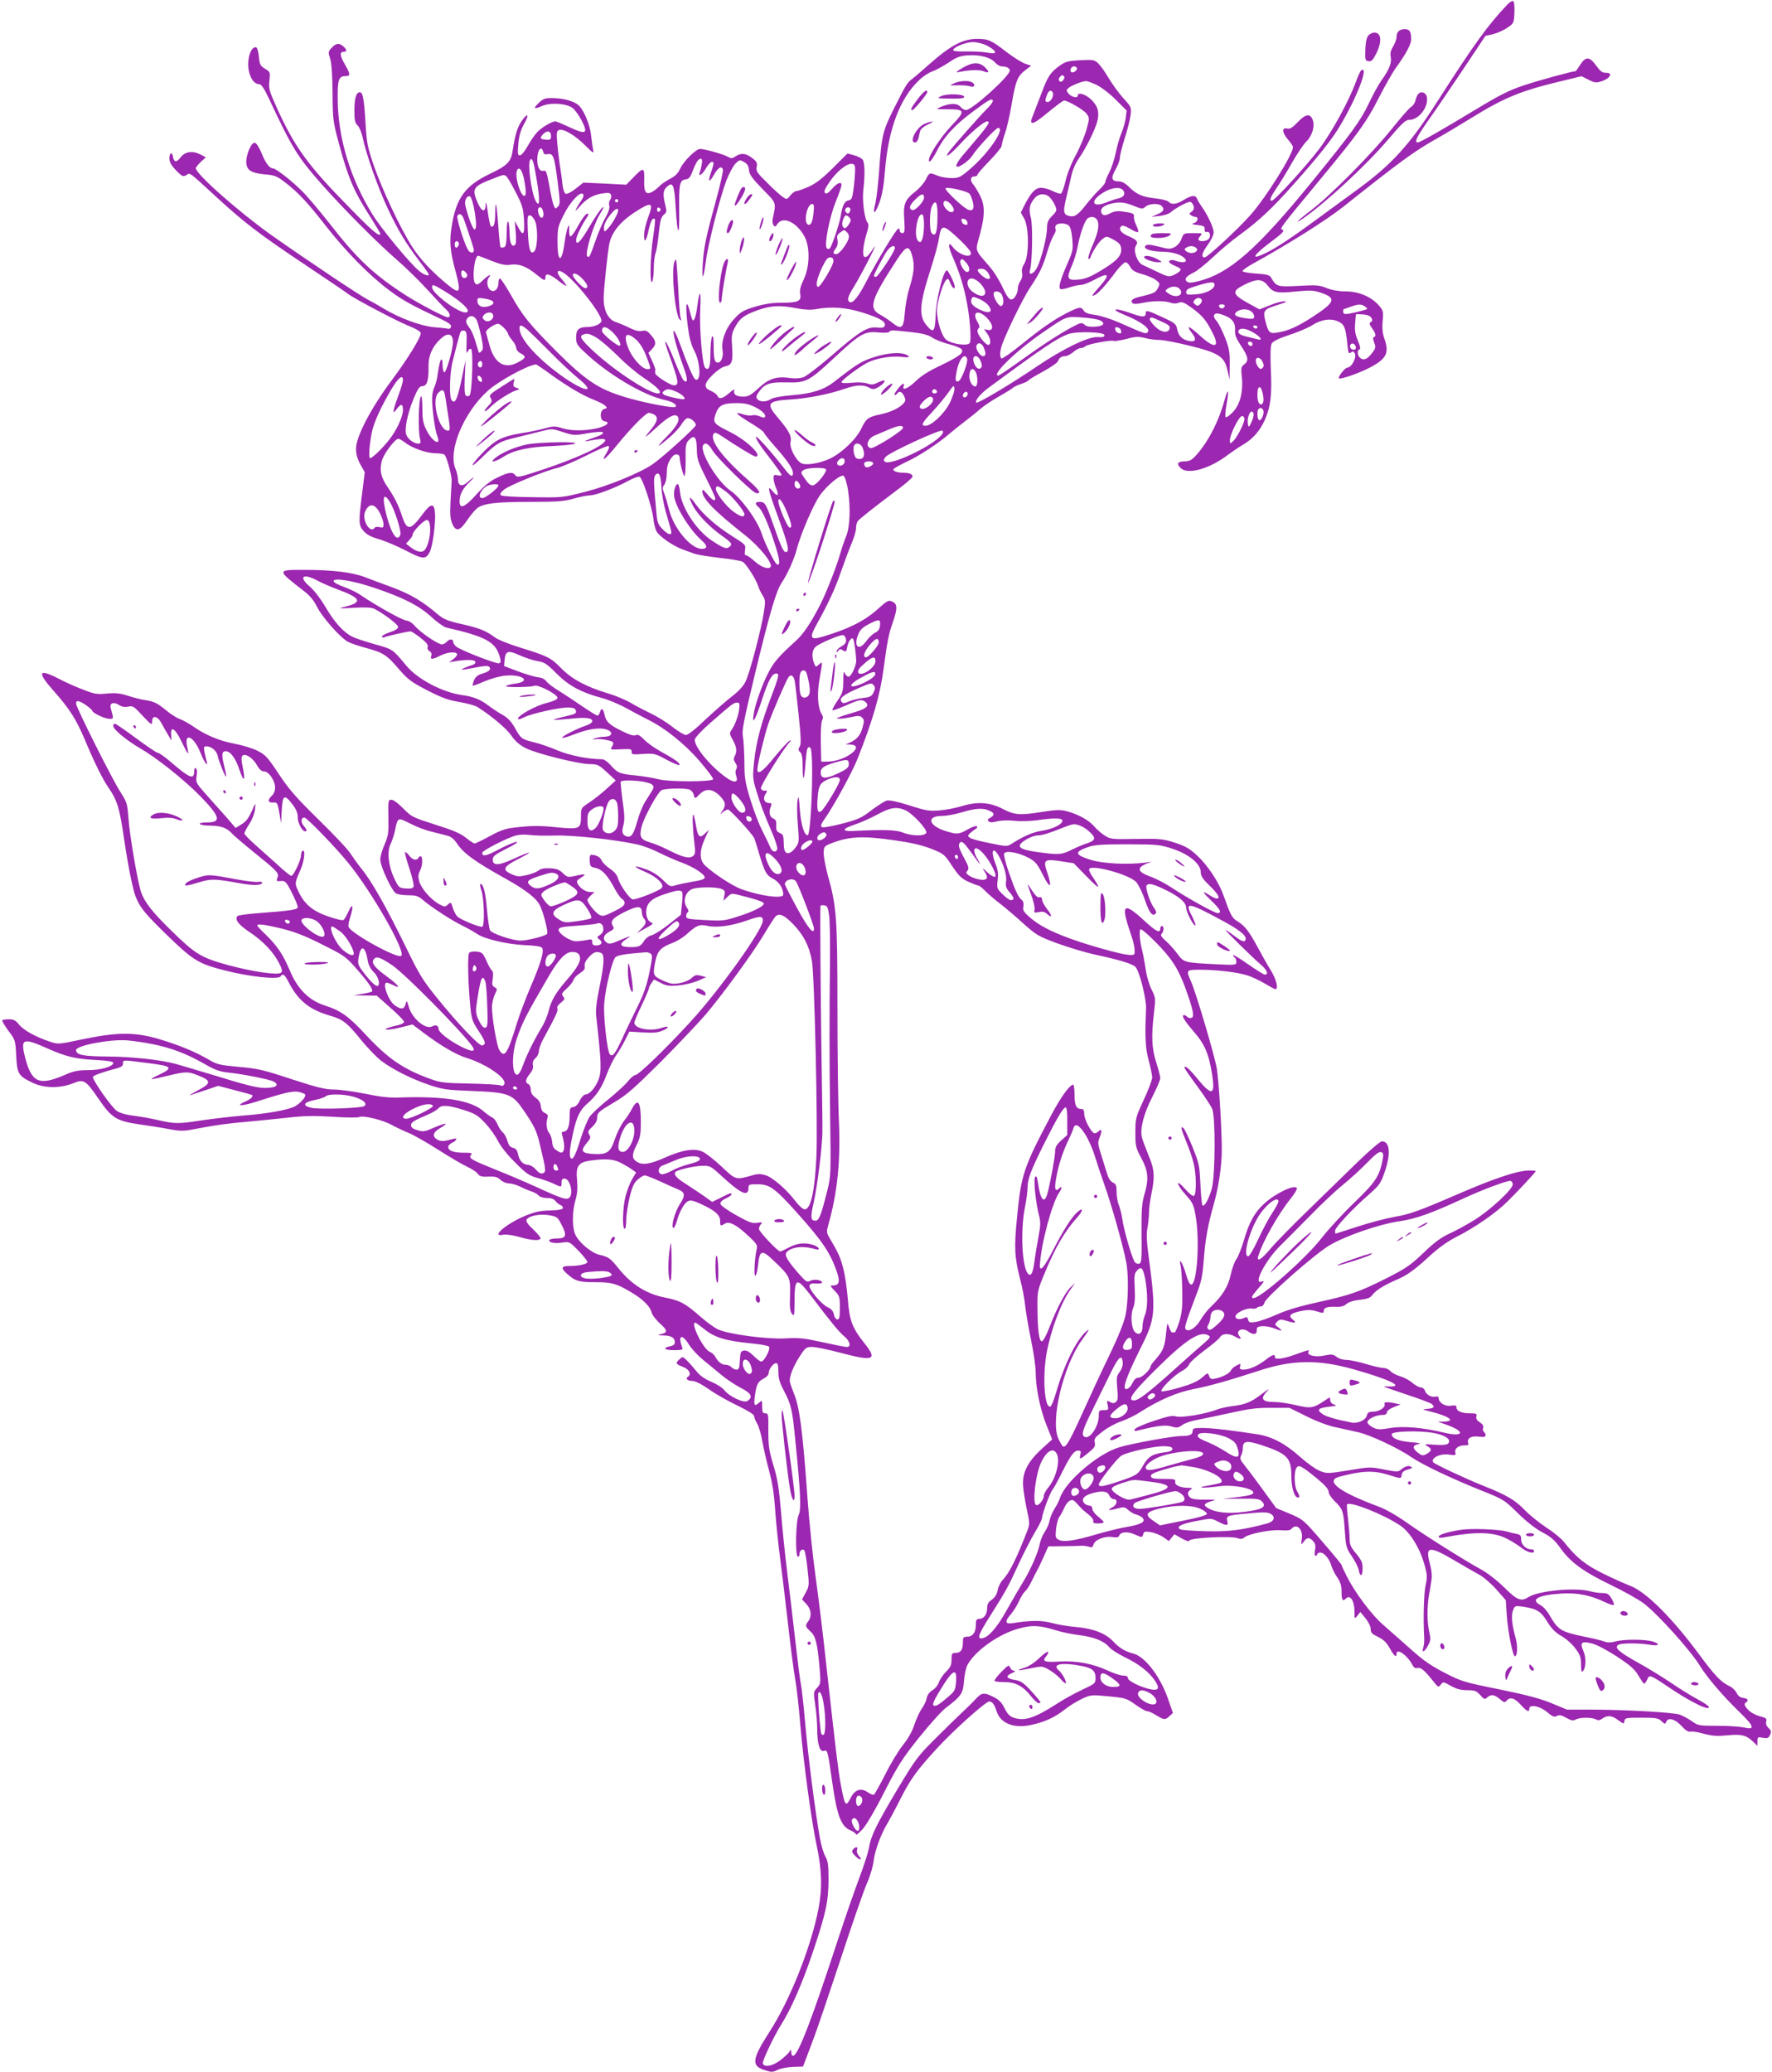 <?xml version="1.0" standalone="no"?>
<!DOCTYPE svg PUBLIC "-//W3C//DTD SVG 20010904//EN"
 "http://www.w3.org/TR/2001/REC-SVG-20010904/DTD/svg10.dtd">
<svg version="1.0" xmlns="http://www.w3.org/2000/svg"
 width="1095pt" height="1280pt" viewBox="0 0 1095 1280"
 preserveAspectRatio="xMidYMid meet">
<g transform="translate(0,1280) scale(0.1,-0.1)"
fill="#9c27b0" stroke="none">
<path d="M9316 12773 c-118 -123 -206 -244 -436 -603 -167 -261 -277 -383
-480 -532 -63 -46 -189 -138 -280 -205 -164 -120 -259 -181 -325 -208 -65 -28
-44 3 52 76 76 56 93 74 79 79 -20 7 -26 0 239 320 233 282 279 346 356 497
38 74 84 155 102 180 68 94 97 149 97 180 0 48 -9 63 -39 63 -33 0 -51 -17
-51 -48 0 -14 -10 -40 -21 -59 -15 -24 -20 -43 -15 -64 7 -36 -9 -79 -57 -145
-19 -27 -55 -92 -79 -144 -51 -107 -105 -181 -357 -490 -333 -408 -503 -558
-692 -606 -47 -12 -63 -13 -75 -3 -18 15 -4 33 43 56 20 9 72 51 117 93 44 42
117 103 161 135 128 93 207 168 350 329 153 173 226 265 277 351 105 176 179
372 130 341 -5 -3 -19 -34 -32 -68 -42 -118 -148 -312 -228 -418 -80 -106
-276 -320 -293 -320 -17 0 -9 21 29 78 22 31 65 102 96 157 32 55 70 112 86
128 37 35 56 94 43 133 -15 45 -44 42 -93 -10 -35 -36 -48 -44 -67 -40 -34 9
-30 -27 7 -69 17 -19 30 -40 30 -46 0 -44 -165 -308 -260 -416 -76 -87 -269
-265 -286 -265 -24 0 -16 30 21 80 19 26 35 60 35 74 0 29 -39 112 -75 161
-12 17 -25 38 -28 48 -9 24 -35 21 -82 -8 -45 -28 -77 -31 -94 -11 -6 7 -41
16 -77 20 -83 9 -119 24 -166 70 -26 26 -46 36 -68 36 -42 0 -47 21 -16 74 14
25 26 56 26 70 0 14 13 67 29 118 17 51 33 116 37 144 6 51 6 52 -44 107 -27
30 -68 86 -90 123 -22 38 -52 80 -66 93 -23 22 -31 23 -111 19 -74 -4 -91 -8
-127 -34 -56 -40 -74 -66 -112 -170 -19 -49 -42 -108 -51 -132 -31 -72 -8 -69
90 13 50 41 95 74 100 74 25 -1 121 -57 139 -81 19 -27 19 -28 1 -95 -10 -37
-39 -109 -66 -159 -29 -53 -56 -122 -65 -164 -9 -39 -22 -74 -28 -76 -6 -2
-29 5 -51 16 -21 11 -54 20 -72 20 -35 0 -62 -29 -103 -109 l-22 -44 21 -37
c30 -54 31 -229 1 -278 -13 -21 -18 -41 -14 -57 4 -16 0 -35 -10 -50 -9 -13
-16 -33 -16 -44 0 -33 -22 -71 -41 -71 -13 0 -29 22 -54 76 -19 42 -56 101
-83 131 -91 105 -86 88 -57 194 33 123 32 182 -1 245 -14 27 -32 56 -40 65
-21 23 -18 49 6 49 11 0 20 5 20 10 0 6 34 45 75 87 41 42 75 84 75 93 0 9 9
43 20 76 12 32 30 113 41 178 25 145 36 175 84 212 l37 28 -38 13 c-22 8 -74
41 -116 73 -90 70 -112 80 -177 80 -91 0 -165 -39 -301 -159 -41 -37 -88 -77
-104 -89 -30 -23 -39 -38 -104 -167 -79 -156 -84 -177 -101 -421 -6 -72 -15
-151 -21 -177 -20 -75 -5 -77 23 -2 19 52 28 104 36 203 21 257 92 445 212
558 24 23 61 47 81 53 20 7 64 31 98 53 51 35 72 43 121 46 73 5 140 -12 168
-44 11 -13 30 -24 40 -24 30 0 51 -11 51 -26 0 -34 -233 -244 -271 -244 -9 0
-24 9 -35 21 -21 23 -62 23 -122 -2 -32 -14 -31 -14 42 -14 112 0 114 -9 25
-102 -66 -70 -139 -181 -139 -212 0 -23 20 1 47 52 45 91 112 164 227 249 97
72 113 81 121 68 4 -6 -13 -30 -37 -53 -48 -48 -212 -234 -235 -266 -32 -46 9
-17 69 48 64 70 148 141 167 141 27 0 10 -23 -137 -195 -48 -55 -63 -85 -44
-85 18 0 74 42 90 68 27 44 146 172 160 172 47 0 -58 -155 -171 -252 -63 -54
-71 -58 -118 -58 -27 0 -66 7 -86 15 -49 21 -50 20 -72 -24 -11 -21 -39 -54
-62 -72 -68 -54 -78 -77 -71 -175 4 -73 3 -84 -12 -84 -9 0 -16 7 -16 16 0 9
-4 14 -9 12 -14 -4 -134 -204 -193 -318 -50 -99 -88 -147 -107 -136 -19 12
-13 33 29 100 54 90 159 297 117 232 -29 -45 -44 -59 -56 -52 -14 9 -7 76 16
149 10 32 12 52 5 60 -20 24 -35 136 -27 205 11 94 9 170 -5 187 -7 8 -30 20
-53 26 l-40 11 -91 -91 c-67 -66 -107 -96 -150 -115 -32 -14 -66 -26 -74 -26
-9 0 -26 -12 -38 -27 -20 -26 -23 -26 -45 -11 -13 8 -57 47 -96 87 -65 63 -72
74 -67 100 5 24 1 33 -28 55 -40 30 -68 33 -103 10 -21 -14 -27 -14 -52 0 -31
16 -141 46 -167 46 -25 0 -103 -77 -123 -122 -13 -29 -30 -46 -63 -63 -25 -13
-54 -33 -65 -45 -11 -12 -32 -28 -46 -36 -39 -20 -51 0 -48 78 2 75 -5 77 -67
12 l-44 -45 -133 7 -132 6 -47 -37 c-26 -21 -54 -35 -62 -32 -9 4 -17 27 -21
64 -3 32 -11 87 -17 123 -5 36 -12 95 -15 132 -5 58 -3 69 12 75 27 10 101
-34 163 -97 45 -45 54 -50 48 -30 -3 14 -9 54 -13 90 -6 68 -45 161 -79 191
-28 24 -91 42 -155 43 -51 1 -61 -3 -88 -28 -39 -37 -32 -44 18 -21 52 23 150
17 189 -12 15 -11 40 -46 56 -77 42 -81 28 -90 -72 -43 -43 20 -83 37 -90 37
-23 0 -86 -38 -113 -67 -14 -15 -41 -54 -58 -85 -18 -32 -39 -58 -48 -58 -14
0 -15 11 -10 71 5 53 14 84 37 126 34 59 20 69 -18 13 -25 -37 -40 -88 -53
-174 -10 -75 -30 -97 -144 -151 -146 -70 -203 -145 -231 -307 -19 -108 -15
-161 23 -301 33 -123 25 -137 -44 -81 -99 80 -175 160 -225 238 -73 113 -188
358 -239 506 -38 111 -43 139 -50 255 -9 154 -17 195 -35 195 -23 0 -34 -36
-34 -113 0 -61 4 -77 20 -92 10 -9 24 -42 31 -74 21 -102 96 -314 156 -441 66
-139 108 -208 194 -322 33 -43 59 -80 59 -83 0 -14 -32 -2 -61 22 -60 51 -231
258 -287 348 -136 220 -211 465 -215 701 -2 131 5 154 49 154 31 0 30 12 -7
76 -30 53 -31 74 -3 74 19 0 18 14 -4 33 -26 23 -45 21 -72 -8 -22 -23 -23
-27 -10 -67 9 -28 14 -102 15 -213 1 -162 3 -176 38 -307 59 -219 93 -299 198
-462 32 -51 59 -96 59 -99 0 -26 -48 14 -191 161 -257 261 -338 373 -449 617
-47 105 -51 119 -45 167 5 52 5 54 -27 73 -29 18 -34 26 -38 74 -3 30 -10 56
-16 58 -21 7 -42 -26 -48 -74 -11 -77 22 -153 65 -153 14 0 30 -24 60 -87 144
-308 178 -362 324 -528 138 -156 342 -361 465 -468 58 -50 146 -136 196 -192
50 -55 101 -109 113 -119 23 -21 28 -46 8 -46 -19 0 -180 85 -261 137 -198
128 -298 222 -470 443 -63 80 -140 171 -172 202 -68 67 -160 138 -178 138 -21
0 -46 34 -71 97 -13 32 -31 59 -40 61 -22 5 -57 -78 -53 -126 4 -45 32 -62
122 -70 52 -4 69 -11 117 -48 81 -62 138 -123 252 -269 123 -158 271 -308 392
-398 83 -62 132 -89 318 -177 49 -23 67 -36 64 -48 -2 -10 -10 -15 -18 -13 -8
2 -48 7 -89 10 -82 8 -211 56 -310 115 -30 19 -73 43 -95 54 -48 24 -390 253
-597 399 -201 143 -468 378 -468 414 0 5 14 23 31 39 l31 28 -30 16 c-52 27
-97 21 -126 -16 -26 -34 -41 -32 -48 7 -5 31 -23 18 -21 -17 1 -22 14 -43 42
-72 37 -37 43 -39 62 -28 25 16 13 24 186 -135 174 -160 270 -233 558 -425
132 -88 247 -166 255 -173 30 -25 297 -166 373 -197 48 -19 77 -36 77 -46 0
-28 -80 -157 -180 -292 -128 -171 -220 -348 -220 -421 0 -35 8 -63 27 -98 l27
-48 -13 -104 c-26 -203 -26 -222 4 -257 20 -24 46 -38 98 -53 40 -12 115 -44
167 -71 104 -54 121 -55 146 -7 17 34 37 178 32 240 -4 64 -26 62 -78 -9 -74
-100 -95 -102 -126 -9 -21 66 -48 118 -90 180 -41 59 -50 104 -34 162 12 43
81 135 102 135 5 0 24 -11 43 -25 43 -34 134 -65 187 -65 24 0 48 -4 54 -8 13
-9 46 -128 45 -162 -1 -14 -4 -70 -7 -126 -4 -78 -2 -109 10 -137 22 -54 47
-49 93 20 21 31 49 64 63 75 40 29 119 38 329 38 166 0 207 3 266 20 38 11 84
20 100 20 36 0 157 46 236 89 31 17 63 29 71 26 18 -7 77 -186 85 -257 3 -29
12 -65 19 -79 15 -30 102 -91 160 -112 21 -8 55 -20 74 -27 19 -7 90 -18 157
-26 68 -7 131 -18 142 -24 21 -11 84 -110 96 -150 4 -14 16 -40 27 -57 18 -30
19 -39 8 -105 -16 -106 -87 -376 -113 -428 -14 -29 -43 -60 -82 -90 -33 -25
-106 -89 -163 -142 -62 -60 -110 -98 -123 -98 -12 0 -49 23 -84 50 -35 28 -94
64 -131 82 -38 18 -94 47 -124 65 -30 18 -93 45 -140 59 -137 41 -225 88 -292
156 -65 66 -80 74 -254 128 -68 21 -138 49 -156 63 -55 41 -95 57 -205 82 -89
20 -111 30 -150 62 -94 80 -164 121 -274 163 -63 23 -143 53 -177 66 -76 29
-201 44 -374 44 -169 0 -169 0 -1 -130 37 -28 62 -58 83 -100 32 -64 146 -192
191 -215 15 -8 62 -24 106 -36 111 -30 134 -45 205 -129 58 -67 76 -81 176
-133 89 -46 129 -61 199 -73 48 -8 99 -22 113 -31 87 -55 180 -133 210 -177
25 -36 51 -58 90 -78 68 -34 327 -98 395 -98 47 0 55 -4 105 -50 l55 -51 -55
-50 c-30 -28 -79 -66 -107 -85 -52 -34 -53 -36 -53 -83 0 -82 -6 -85 -151 -71
-93 10 -149 10 -225 2 -91 -9 -109 -15 -186 -56 -46 -25 -89 -46 -95 -46 -6 0
-30 16 -54 35 -33 27 -80 47 -189 81 -140 45 -147 48 -198 100 -30 31 -61 54
-73 54 -20 0 -21 -5 -19 -107 2 -97 0 -114 -23 -168 -15 -33 -27 -75 -27 -94
0 -42 71 -196 98 -210 11 -6 46 -11 76 -11 46 0 61 -5 88 -28 52 -45 180 -128
246 -160 33 -16 73 -39 89 -50 45 -32 187 -65 295 -70 62 -2 100 -8 107 -16
16 -19 -8 -98 -72 -246 -29 -69 -66 -165 -81 -215 -61 -197 -78 -223 -110
-172 -16 24 -46 199 -46 267 0 21 8 56 17 76 17 34 17 36 -1 46 -15 8 -17 18
-11 53 4 27 2 46 -5 50 -6 4 -22 31 -34 60 -22 48 -27 53 -60 57 -22 2 -41 -1
-47 -8 -11 -14 -7 -187 8 -339 7 -71 13 -87 51 -144 43 -65 47 -81 22 -89 -17
-6 -156 140 -281 296 -87 107 -111 147 -190 310 -126 257 -212 409 -280 492
-20 25 -48 64 -63 87 -14 24 -103 118 -197 210 -140 137 -185 189 -247 283
-69 104 -82 118 -132 143 -30 15 -93 34 -140 43 -96 18 -181 54 -255 106 -28
19 -65 40 -83 46 -19 7 -55 29 -80 50 -60 49 -77 58 -132 67 -25 3 -74 16
-109 27 -50 16 -77 19 -130 14 -60 -6 -76 -4 -147 24 -43 16 -113 47 -154 69
-123 63 -132 40 -30 -75 99 -111 140 -175 195 -305 58 -139 108 -240 147 -297
52 -75 67 -125 93 -303 14 -96 36 -223 50 -283 29 -130 49 -159 220 -325 160
-155 193 -175 361 -217 149 -38 325 -56 338 -35 13 20 25 12 47 -31 60 -118
129 -174 259 -212 78 -22 105 -43 190 -148 41 -51 98 -109 125 -130 71 -54
187 -112 296 -149 86 -29 109 -32 269 -38 225 -9 247 -18 318 -123 69 -102 79
-124 102 -224 34 -141 35 -153 15 -161 -13 -4 -26 2 -43 22 -13 16 -35 29 -48
30 -32 1 -55 25 -63 66 -5 24 -13 35 -31 39 -18 4 -27 16 -35 44 -6 21 -19 44
-28 51 -9 7 -24 29 -32 49 -9 20 -23 40 -33 43 -9 4 -33 21 -53 38 -77 68
-240 95 -514 86 -68 -3 -122 3 -218 23 -71 14 -158 26 -193 26 -53 0 -102 12
-262 64 -175 58 -211 66 -327 76 -119 11 -135 15 -187 46 -85 49 -180 88 -303
125 -151 45 -260 44 -472 0 -152 -32 -153 -33 -205 -15 -86 28 -164 71 -191
106 -20 25 -33 32 -61 32 -19 0 -38 -3 -42 -6 -3 -4 14 -32 37 -64 43 -56 44
-58 49 -154 6 -114 13 -125 99 -167 71 -35 169 -37 251 -5 69 28 78 22 161
-98 79 -116 109 -134 249 -155 58 -8 142 -21 187 -30 79 -14 88 -13 200 9 65
13 181 29 258 35 77 7 199 19 270 27 103 12 161 13 280 6 83 -6 156 -6 164 -2
23 12 146 -17 202 -49 30 -16 77 -38 104 -49 28 -11 109 -57 180 -102 72 -46
154 -94 182 -107 29 -13 59 -33 66 -44 11 -15 24 -19 65 -17 41 2 56 -2 75
-20 13 -12 36 -22 53 -22 16 0 47 -9 69 -20 21 -11 53 -24 71 -30 18 -6 38
-18 44 -26 7 -8 29 -14 51 -14 25 0 42 -6 51 -18 7 -10 21 -21 31 -25 10 -4
17 -13 15 -20 -3 -8 -30 -13 -80 -14 -60 -1 -91 -8 -153 -33 -117 -49 -215
-133 -137 -117 18 4 58 -2 99 -13 77 -23 133 -26 133 -8 0 6 -21 31 -46 55
-29 26 -44 48 -41 57 10 25 80 40 139 30 51 -9 54 -11 80 -63 33 -64 26 -81
-33 -81 -21 0 -40 -4 -44 -9 -9 -15 33 -24 81 -16 43 6 44 5 99 -51 30 -31 55
-63 55 -69 0 -13 -52 -25 -112 -25 -51 0 -54 -13 -12 -50 50 -44 72 -50 173
-50 99 0 130 -8 216 -59 74 -43 122 -89 131 -127 4 -16 27 -46 51 -68 49 -43
50 -58 7 -67 -24 -6 -22 -7 16 -8 49 -1 70 -14 70 -43 0 -13 -10 -20 -30 -24
-49 -10 -34 -24 26 -24 47 0 55 3 50 16 -30 78 -1 89 43 16 17 -26 55 -67 86
-92 30 -25 81 -66 113 -93 31 -26 85 -62 120 -80 65 -33 77 -57 40 -81 -23
-14 -112 28 -142 67 -13 16 -49 39 -81 52 -38 16 -69 37 -89 62 -17 21 -43 51
-59 67 -27 27 -29 28 -47 11 -28 -25 -26 -30 20 -48 40 -15 55 -47 30 -62 -17
-11 0 -25 29 -25 17 0 55 -19 101 -51 40 -29 120 -74 177 -101 65 -32 103 -55
103 -65 0 -9 9 -30 19 -47 10 -17 24 -64 31 -105 7 -40 25 -121 41 -180 21
-76 32 -145 39 -246 5 -77 19 -210 30 -295 11 -85 34 -272 50 -415 16 -143 36
-298 45 -344 8 -46 22 -168 30 -270 21 -246 68 -590 101 -748 33 -154 36 -264
12 -392 -46 -237 -176 -566 -304 -763 -106 -165 -112 -207 -34 -233 47 -16 53
-16 86 0 19 9 62 17 95 18 l61 2 23 60 c12 33 33 89 47 125 14 36 85 245 158
465 72 220 147 436 166 479 20 44 39 108 43 145 9 66 46 165 87 232 12 20 47
85 77 145 65 128 103 180 232 320 106 114 296 284 318 284 19 0 32 -17 46 -62
24 -73 106 -106 211 -83 85 18 147 46 210 96 29 23 77 52 107 66 53 25 58 25
163 15 104 -10 111 -12 166 -51 32 -23 64 -41 73 -41 9 0 34 -11 56 -25 49
-30 56 -30 82 -5 l21 19 -34 98 c-49 134 -141 252 -211 269 -48 12 -87 35
-123 74 -47 51 -125 81 -230 90 -47 4 -114 15 -150 25 -63 17 -132 17 -242 -1
-48 -8 -51 11 -9 58 15 18 37 53 48 78 11 25 28 52 37 60 10 8 29 37 42 65 13
27 28 57 33 65 5 8 23 45 39 81 l30 67 88 1 c49 0 100 2 114 3 14 1 35 -2 48
-6 19 -6 24 -4 29 13 8 30 68 54 116 47 27 -5 39 -2 43 8 9 25 52 28 98 7 44
-19 44 -19 50 1 4 18 10 20 48 14 24 -4 58 -18 77 -31 l34 -24 17 21 17 21 46
-26 c31 -17 47 -21 47 -13 0 17 258 30 297 15 19 -7 30 -6 42 4 26 23 163 50
225 45 40 -3 60 -1 67 9 31 36 71 -2 64 -60 -6 -41 -6 -42 11 -20 20 28 36 29
59 3 13 -14 16 -28 11 -55 -4 -22 -3 -35 4 -35 5 0 10 5 10 10 0 6 9 10 19 10
24 0 58 -41 69 -84 5 -17 21 -49 36 -70 19 -28 26 -51 26 -86 0 -55 7 -65 28
-43 25 25 52 -16 52 -79 0 -50 0 -50 18 -28 l18 23 32 -39 c19 -23 32 -50 32
-66 0 -23 8 -31 46 -49 34 -17 52 -34 72 -70 27 -49 42 -61 42 -34 0 37 65 -8
95 -64 11 -21 20 -28 34 -24 21 5 43 -13 98 -82 30 -38 32 -39 46 -21 14 19
15 19 62 -7 35 -20 62 -27 101 -27 47 0 57 -4 81 -30 24 -27 28 -29 43 -15 24
21 44 19 78 -10 26 -22 31 -23 42 -10 21 25 50 17 87 -25 39 -42 53 -49 53
-25 0 30 64 18 110 -20 34 -29 45 -33 61 -24 15 8 28 5 58 -12 31 -17 42 -19
59 -10 26 14 97 14 123 1 14 -8 25 -7 41 5 32 22 59 19 99 -11 33 -24 34 -24
37 -5 3 20 10 21 105 21 89 0 103 -2 124 -21 20 -20 23 -20 29 -5 11 30 54 19
95 -25 25 -28 44 -39 54 -35 9 3 46 -2 83 -13 54 -14 83 -16 146 -10 87 9 117
1 159 -39 l27 -26 0 28 c0 27 2 28 33 22 29 -5 35 -3 45 18 9 20 7 27 -9 42
-13 12 -18 26 -15 40 5 19 0 23 -40 33 -25 7 -56 23 -70 38 -26 28 -29 39 -14
48 18 11 10 24 -17 27 -19 2 -32 12 -41 30 -7 15 -27 35 -45 43 -54 26 -90 64
-194 205 -166 223 -324 379 -420 415 -27 10 -99 42 -160 72 -114 55 -172 101
-248 198 -16 21 -65 61 -110 90 -44 29 -105 78 -135 110 -59 60 -111 91 -255
148 -108 43 -302 134 -309 145 -16 26 45 56 99 47 39 -5 43 -4 38 13 -6 24 20
45 57 44 21 0 27 3 23 14 -11 28 18 47 64 40 33 -4 43 -2 43 9 0 7 -5 17 -10
20 -6 4 -8 15 -5 25 4 12 -3 23 -21 35 -18 11 -24 23 -21 36 5 17 0 19 -40 19
-51 0 -83 14 -83 37 0 12 -7 14 -34 10 -36 -6 -76 19 -76 47 0 9 -7 12 -19 9
-25 -6 -58 12 -66 37 -3 11 -15 20 -25 20 -11 0 -34 13 -52 28 -18 16 -52 34
-76 41 -24 7 -51 21 -60 32 -9 10 -28 19 -42 19 -15 0 -64 11 -110 25 -46 14
-100 25 -120 25 -21 0 -48 8 -61 19 -21 16 -30 17 -76 8 -56 -12 -111 2 -97
25 8 13 -2 10 -88 -21 -69 -25 -124 -31 -120 -13 4 20 -18 14 -58 -18 -46 -36
-100 -60 -136 -60 -21 0 -25 4 -21 20 5 18 3 19 -23 5 -15 -8 -30 -21 -33 -29
-7 -18 -50 -41 -95 -51 -27 -6 -33 -3 -40 15 -8 22 -9 22 -45 -10 -27 -23 -65
-40 -138 -61 -55 -16 -105 -26 -111 -23 -14 9 78 101 125 125 21 11 42 30 46
43 5 12 47 50 93 84 45 33 89 70 96 81 14 25 55 27 92 6 33 -19 46 -19 30 0
-29 35 15 59 54 30 30 -22 53 -19 52 7 -1 19 5 24 32 26 19 2 52 -4 73 -12 52
-21 60 -20 29 4 -24 18 -24 20 -8 36 15 15 23 16 56 6 55 -17 68 -15 42 6 -31
25 -20 38 45 53 42 9 64 9 94 1 49 -15 51 -15 51 2 0 19 24 26 77 24 29 -2 48
4 63 17 13 12 44 22 82 26 50 6 66 12 80 32 20 27 75 61 148 92 65 27 114 63
207 149 56 51 110 89 165 117 111 56 240 145 313 217 68 67 175 182 175 188 0
2 -17 4 -39 4 -72 0 -214 -47 -456 -152 -222 -96 -285 -119 -375 -134 -52 -9
-155 -36 -229 -60 -74 -24 -136 -44 -138 -44 -2 0 -3 8 -3 18 0 20 110 138
213 227 61 54 70 67 93 134 40 115 33 191 -17 191 -10 0 -78 -58 -151 -129
-73 -71 -211 -205 -306 -298 -95 -92 -199 -198 -230 -235 -57 -69 -90 -88 -76
-45 27 89 124 260 201 355 24 30 40 58 37 63 -14 24 -129 -30 -200 -94 -61
-55 -95 -116 -128 -230 -14 -48 -35 -100 -46 -115 -12 -16 -27 -59 -35 -96
-15 -72 -52 -132 -122 -197 -21 -20 -50 -57 -65 -83 -28 -48 -72 -76 -91 -57
-10 10 0 41 69 223 28 71 35 109 43 210 9 123 26 215 61 338 30 105 50 238 50
338 0 129 -18 424 -31 502 -12 75 -128 468 -159 537 -32 72 -31 73 58 73 99 0
234 -16 293 -36 26 -8 72 -30 104 -49 32 -19 61 -35 66 -35 21 0 6 61 -28 116
-20 32 -58 99 -84 148 -53 97 -76 127 -125 157 -31 19 -40 36 -86 165 -28 77
-97 181 -158 237 -50 47 -74 60 -141 82 -75 24 -94 25 -238 23 -148 -3 -158
-2 -193 20 -20 12 -51 39 -68 59 -34 39 -103 76 -172 93 -34 9 -65 8 -141 -4
-143 -23 -177 -21 -248 16 -81 43 -158 48 -254 19 -38 -12 -101 -24 -140 -27
-62 -5 -83 -2 -185 31 -73 23 -124 34 -140 30 -14 -4 -56 -31 -95 -60 -62 -48
-83 -57 -182 -83 -63 -16 -117 -26 -124 -21 -10 6 -6 18 17 51 55 77 172 291
204 373 92 232 139 393 160 553 24 179 31 214 60 296 25 74 25 102 1 116 -30
16 -34 14 -100 -45 -81 -72 -179 -121 -338 -168 -73 -22 -82 -8 -43 64 80 144
123 237 158 341 22 62 51 141 66 175 14 34 26 75 26 90 0 15 4 34 9 42 8 13
94 81 263 208 42 32 77 63 77 69 1 15 -22 24 -59 24 -34 0 -60 9 -60 21 0 4
37 25 83 47 80 37 195 113 268 176 20 17 60 49 89 71 29 22 72 56 94 76 23 20
75 55 116 78 41 24 82 48 90 56 8 7 32 18 52 24 21 7 40 16 43 21 3 5 44 30
91 55 47 26 88 54 91 63 8 22 23 32 47 32 10 0 31 11 48 25 16 14 37 25 47 25
9 0 22 5 28 11 13 13 162 41 175 33 5 -3 40 3 78 12 59 16 76 16 115 6 25 -7
66 -12 90 -12 25 0 112 -17 192 -37 177 -44 211 -67 229 -155 l12 -53 1 92 c1
80 -3 101 -30 170 -17 43 -40 88 -51 100 -29 31 -18 54 20 44 71 -21 97 -48
94 -100 -2 -29 6 -50 33 -91 48 -72 54 -98 25 -120 -21 -16 -22 -22 -16 -81 9
-92 -12 -172 -58 -217 -19 -20 -39 -33 -42 -29 -4 4 -2 36 4 71 19 101 12 118
-12 31 -36 -132 -105 -263 -179 -342 -24 -26 -39 -33 -69 -33 -42 0 -50 -16
-20 -43 45 -41 181 -1 292 85 26 19 67 47 93 62 58 34 102 84 132 150 36 80
46 155 38 312 -4 97 -2 146 5 161 8 15 41 31 109 54 53 17 116 44 140 59 56
36 113 45 158 26 42 -18 50 -37 60 -134 6 -62 9 -71 22 -60 12 9 16 9 24 -3
15 -24 -17 -88 -45 -90 -15 0 -60 -58 -52 -66 8 -9 128 33 190 66 105 55 122
90 90 181 -11 32 -14 64 -10 108 5 59 4 64 -25 97 -46 52 -124 85 -203 85 -42
0 -84 7 -117 20 -46 19 -65 20 -174 14 -132 -7 -138 -5 -171 52 -9 15 -26 20
-93 24 -45 3 -82 10 -83 15 -1 6 31 28 71 50 214 118 449 266 552 348 354 281
436 341 574 419 50 28 149 87 220 131 203 125 303 166 554 226 l124 30 44 -22
c40 -20 46 -20 86 -7 47 17 64 50 25 50 -29 0 -36 6 -71 53 -36 48 -60 47 -92
-3 -14 -22 -27 -40 -29 -40 -20 0 -236 -59 -321 -88 -86 -28 -149 -60 -285
-142 -230 -139 -355 -210 -369 -210 -23 0 -9 30 65 136 43 60 139 202 215 315
l138 207 48 11 c26 7 66 24 88 40 39 26 40 29 43 90 2 35 -1 68 -6 73 -5 5
-20 -3 -36 -19z m-3216 -255 c24 -13 46 -29 48 -37 4 -12 -5 -13 -54 -5 -33 5
-92 7 -131 6 -42 -1 -73 2 -73 8 0 18 75 49 120 50 28 0 63 -9 90 -22z m554
-137 c8 -12 -21 -34 -33 -27 -6 4 -8 13 -4 21 6 17 29 20 37 6z m-84 -76 c-9
-11 -16 -13 -23 -6 -7 7 -6 15 3 26 9 11 16 13 23 6 7 -7 6 -15 -3 -26z m205
-29 c28 -13 81 -53 119 -91 l68 -68 -6 -48 c-4 -26 -16 -68 -27 -93 -11 -26
-26 -79 -34 -119 -8 -39 -26 -94 -40 -121 -14 -27 -25 -54 -25 -61 0 -6 -16
-27 -36 -46 -20 -18 -56 -60 -81 -91 -51 -66 -73 -81 -107 -72 -35 9 -38 26
-17 112 10 42 24 103 31 134 7 35 25 78 46 108 46 67 99 174 114 228 15 59 5
96 -37 137 -34 33 -83 48 -83 25 0 -18 -36 -11 -55 10 -16 18 -17 23 -4 35 15
15 84 43 109 44 8 1 38 -10 65 -23z m-269 -50 c7 -19 -13 -56 -31 -56 -18 0
-19 9 -5 44 10 29 28 34 36 12z m-3101 -266 c0 -21 -4 -25 -29 -23 -38 3 -43
9 -21 33 25 27 50 22 50 -10z m-48 -98 c3 -14 11 -18 28 -14 34 6 41 -15 61
-172 16 -126 16 -139 1 -153 -15 -15 -17 -14 -26 10 -6 14 -18 69 -27 122 -15
83 -20 95 -35 90 -23 -7 -39 22 -39 69 0 59 25 92 37 48z m-39 -182 c20 -120
17 -167 -8 -121 -27 52 -52 236 -33 255 13 13 21 -11 41 -134z m1019 108 c-3
-18 -8 -41 -12 -50 -14 -35 15 -18 37 22 13 22 29 40 36 40 16 0 15 -7 -4 -64
-21 -60 -13 -69 17 -17 25 45 47 59 56 35 3 -9 -15 -91 -40 -182 -65 -237 -77
-295 -84 -397 -7 -111 3 -108 18 5 13 108 88 401 128 506 17 44 43 91 57 105
23 22 27 23 52 8 20 -11 28 -24 30 -49 3 -28 19 -51 84 -118 88 -89 85 -81 63
-182 -3 -14 -1 -32 4 -40 9 -13 13 -12 26 8 35 49 121 8 168 -82 33 -65 31
-182 -6 -261 -21 -44 -27 -69 -22 -92 8 -43 -13 -53 -115 -53 -59 0 -105 -7
-166 -25 -74 -23 -88 -32 -129 -77 -52 -57 -80 -136 -70 -191 7 -38 -8 -77
-29 -77 -20 0 -26 23 -26 103 0 50 -3 67 -10 57 -5 -8 -10 -54 -10 -102 0 -86
-10 -112 -33 -89 -17 17 -36 243 -30 361 6 118 -4 129 -18 19 -9 -72 -24 -107
-33 -78 -3 8 -11 34 -17 59 -20 69 -24 16 -9 -104 9 -72 20 -114 41 -154 39
-74 42 -201 4 -174 -12 9 -45 85 -93 217 -20 55 -38 91 -40 80 -3 -22 22 -112
62 -223 27 -73 27 -104 1 -82 -8 6 -35 66 -61 132 -52 128 -73 148 -29 26 60
-166 63 -188 29 -188 -22 0 -114 59 -115 74 -1 6 -1 15 1 21 1 5 -9 31 -21 57
l-22 48 21 23 c29 30 28 49 -5 87 -22 26 -31 31 -55 26 -20 -4 -44 2 -76 18
-26 13 -64 29 -85 36 -48 15 -76 70 -77 145 0 54 26 300 36 343 19 79 78 145
188 211 74 44 84 35 51 -52 -14 -37 -25 -86 -25 -109 0 -55 14 -38 29 34 12
54 25 77 38 64 3 -3 -2 -52 -11 -110 -18 -117 -22 -301 -6 -276 5 8 10 45 10
82 0 37 5 79 11 95 6 15 15 71 20 123 8 77 14 98 30 113 19 15 20 21 10 61
-16 64 -14 90 9 111 38 35 47 16 55 -121 10 -184 25 -199 22 -24 -2 164 3 187
40 192 20 2 29 13 43 51 10 27 24 55 30 63 21 24 33 16 27 -18z m947 -48 c-1
-25 -5 -74 -10 -110 -8 -56 -12 -65 -31 -68 -23 -3 -39 -34 -48 -97 -7 -45
-54 -185 -67 -199 -5 -6 -12 -6 -19 1 -17 17 16 191 56 288 19 48 35 94 35
101 0 25 -26 15 -59 -23 -23 -26 -35 -33 -43 -25 -8 8 -1 26 28 68 44 65 108
116 139 112 17 -3 20 -10 19 -48z m-2047 -41 c14 -69 16 -109 3 -109 -24 0
-60 120 -46 155 11 30 31 9 43 -46z m-109 13 c7 -5 33 -49 58 -98 41 -79 47
-98 52 -171 5 -94 -5 -107 -37 -45 l-20 37 6 -71 c4 -51 2 -73 -7 -79 -18 -11
-30 14 -31 70 -2 95 -17 105 -18 12 -1 -69 -4 -89 -16 -94 -9 -3 -18 -3 -22 0
-3 3 -9 63 -14 133 -10 140 -19 174 -19 71 0 -60 -11 -89 -28 -73 -3 4 -12 44
-18 89 -7 51 -12 68 -13 45 -1 -54 -24 -48 -50 11 -37 86 -28 100 92 146 72
28 68 27 85 17z m2860 -106 c6 -4 16 -25 22 -48 13 -45 3 -64 -26 -54 -30 10
-148 122 -141 133 6 10 117 -13 145 -31z m952 19 c17 -21 5 -43 -27 -50 -15
-3 -52 -15 -81 -27 -89 -34 -96 15 -10 65 49 29 100 34 118 12z m-3347 -62
c-11 -15 -26 -39 -32 -53 -9 -18 -3 -14 19 12 42 49 85 75 142 83 39 6 49 4
54 -9 3 -9 1 -23 -6 -31 -6 -8 -9 -23 -5 -35 4 -13 -4 -38 -23 -73 -17 -28
-44 -92 -61 -141 -37 -104 -40 -111 -52 -99 -16 16 35 187 75 255 29 48 33 58
14 41 -12 -12 -48 -65 -78 -117 -53 -91 -80 -117 -80 -78 0 19 32 87 64 135
15 22 16 27 4 27 -8 0 -32 -32 -54 -72 -21 -39 -43 -70 -49 -69 -5 1 -9 19 -8
39 4 65 -16 11 -28 -75 -18 -132 -44 -128 -44 6 0 81 3 94 38 163 39 80 102
147 119 130 7 -7 4 -20 -9 -39z m2117 16 c0 -24 -55 -82 -72 -77 -24 8 -19 29
15 63 40 40 57 44 57 14z m779 0 c11 -12 25 -34 32 -51 11 -27 10 -32 -20 -62
-25 -26 -31 -40 -31 -75 0 -53 -35 -191 -61 -243 -21 -42 -56 -54 -44 -15 14
46 18 276 5 322 -14 51 -9 81 21 118 25 33 70 36 98 6z m-3562 -55 c17 -87 20
-137 6 -141 -10 -4 -41 77 -58 150 -6 30 10 60 29 54 6 -2 16 -30 23 -63z
m893 36 c0 -5 -4 -10 -10 -10 -5 0 -10 5 -10 10 0 6 5 10 10 10 6 0 10 -4 10
-10z m2059 -26 c21 -26 20 -44 -1 -44 -19 0 -48 32 -48 52 0 26 25 22 49 -8z
m1497 -7 c4 -14 1 -25 -12 -34 -16 -12 -17 -15 -4 -23 8 -5 21 -10 28 -10 21
0 13 -32 -10 -38 -18 -5 -13 -8 22 -12 38 -4 45 -8 44 -26 0 -14 4 -20 13 -17
18 7 28 -24 13 -42 -13 -15 -51 -20 -63 -8 -4 3 0 15 10 25 15 17 14 18 -43
18 -59 0 -60 0 -73 -35 -7 -21 -24 -41 -42 -51 -28 -14 -36 -14 -100 3 -51 13
-72 14 -80 6 -19 -19 30 -37 107 -38 71 -1 132 -24 142 -53 4 -14 -31 -15 -63
-3 -23 10 -47 3 -39 -10 3 -5 21 -16 41 -24 29 -12 33 -18 24 -29 -6 -8 -25
-19 -41 -26 -27 -11 -37 -9 -97 20 -38 18 -79 38 -93 44 -33 15 -59 90 -41
118 16 25 7 36 -45 59 -46 19 -64 43 -46 61 8 8 24 3 55 -15 24 -15 47 -24 50
-20 3 3 -2 22 -12 42 -9 20 -16 43 -14 53 4 18 -8 23 -72 32 -27 4 -50 1 -69
-9 -36 -19 -52 -19 -60 1 -9 23 10 42 53 54 54 15 90 12 148 -12 49 -20 54
-20 71 -5 22 20 82 23 100 5 20 -20 13 -35 -25 -51 l-38 -17 50 6 c28 3 58 13
68 22 31 27 111 70 124 65 7 -3 15 -14 19 -26z m-1583 -72 c-1 -90 -12 -120
-35 -96 -16 15 -15 139 2 170 23 44 35 18 33 -74z m-766 29 c-6 -59 -18 -81
-36 -70 -27 17 -3 126 27 126 12 0 14 -11 9 -56z m-1671 10 c10 -38 -12 -55
-26 -20 -5 15 -8 32 -4 37 10 17 24 9 30 -17z m726 11 c0 -5 -5 -11 -11 -13
-6 -2 -11 4 -11 13 0 9 5 15 11 13 6 -2 11 -8 11 -13z m1172 7 c2 -4 1 -14 -4
-22 -7 -11 -12 -12 -21 -3 -6 6 -8 16 -5 22 8 13 23 14 30 3z m-1434 -12 c0
-18 -37 -84 -62 -110 -23 -25 -23 -25 -26 -3 -3 22 16 61 52 101 21 24 36 29
36 12z m-959 -41 c8 -16 57 -162 66 -196 7 -29 -22 -32 -37 -3 -25 46 -69 190
-64 205 7 18 24 16 35 -6z m2849 -49 c0 -32 -5 -71 -10 -85 -9 -23 -13 -25
-26 -14 -31 26 -5 183 27 163 5 -3 9 -32 9 -64z m-2403 23 c18 -43 15 -165 -5
-185 -24 -24 -35 9 -40 117 -4 94 -3 105 12 105 10 0 23 -15 33 -37z m1943 22
c10 -12 9 -20 -4 -40 -19 -29 -31 -32 -40 -10 -7 18 10 65 23 65 4 0 14 -7 21
-15z m1531 -16 c14 -28 5 -78 -33 -162 -16 -38 -26 -72 -22 -75 4 -4 9 -1 11
6 15 40 52 98 75 115 26 20 26 19 70 -4 34 -19 44 -30 46 -55 4 -43 -25 -75
-123 -134 -66 -40 -98 -53 -140 -57 -70 -7 -77 7 -42 85 14 31 31 86 37 122
14 76 44 160 62 172 23 14 47 9 59 -13z m-803 -13 c3 -13 -1 -17 -14 -14 -11
2 -20 11 -22 22 -3 13 1 17 14 14 11 -2 20 -11 22 -22z m625 -18 c11 -9 19
-35 23 -84 6 -65 4 -75 -29 -150 -47 -107 -59 -154 -43 -160 6 -2 31 2 55 11
24 8 55 15 70 15 14 0 50 14 80 30 93 51 105 38 36 -40 -49 -55 -55 -66 -27
-51 22 12 70 65 129 145 24 31 50 56 58 56 8 0 21 -13 29 -28 11 -22 28 -32
73 -45 33 -9 71 -25 86 -37 26 -20 26 -23 12 -50 -15 -28 -23 -32 -115 -54
-40 -9 -57 -23 -43 -37 8 -8 24 -8 63 0 63 14 140 14 174 1 16 -6 35 -6 50 0
21 8 34 2 84 -34 64 -48 86 -74 126 -154 46 -90 12 -98 -77 -17 -69 63 -92 71
-53 20 32 -42 26 -59 -17 -51 -42 8 -65 32 -73 73 -6 32 -13 38 -91 74 -94 43
-103 45 -103 25 0 -27 -19 -27 -94 0 -105 37 -130 26 -30 -14 96 -39 155 -84
137 -103 -14 -14 -14 -13 -178 59 -50 22 -117 43 -149 47 -40 5 -61 13 -69 26
-16 26 -27 24 -100 -12 -83 -42 -158 -94 -289 -200 -61 -49 -114 -86 -119 -83
-13 8 -11 46 5 90 32 86 128 281 169 344 61 91 81 132 107 220 12 41 30 89 41
106 10 17 16 34 13 37 -4 3 -4 13 -1 22 8 18 56 20 80 3z m-670 -91 c37 -35
67 -71 67 -80 0 -36 -79 -9 -114 39 -28 37 -28 3 -1 -58 41 -94 64 -164 84
-258 23 -104 36 -260 23 -279 -15 -21 -116 -5 -147 22 -27 25 -55 115 -55 179
0 49 35 165 56 188 12 12 16 10 26 -18 12 -30 28 -43 28 -23 0 19 -40 101 -49
101 -21 0 -65 -173 -69 -272 -4 -109 -13 -119 -56 -68 -50 60 -45 130 25 348
22 67 45 150 50 184 16 97 24 96 132 -5z m-698 47 c10 -10 13 -24 9 -38 -12
-37 -58 -96 -76 -96 -22 0 -23 9 -2 38 10 15 13 32 9 51 -5 23 -1 32 17 45 27
19 23 19 43 0z m-2402 -60 c8 -8 -3 -34 -14 -34 -5 0 -9 9 -9 20 0 19 11 26
23 14z m2697 -36 c0 -20 -104 -178 -117 -178 -7 0 -13 2 -13 5 0 11 63 130 83
157 21 29 47 37 47 16z m1859 3 c7 -5 11 -13 7 -19 -10 -17 -44 -20 -63 -6
-16 12 -16 15 -3 24 18 12 41 13 59 1z m-1751 -56 c15 -57 10 -100 -20 -200
-12 -38 -24 -106 -27 -150 -7 -94 -21 -104 -79 -57 -21 16 -51 36 -69 46 -79
40 -64 91 101 344 57 87 75 90 94 17z m-2601 -26 c62 -24 86 -29 119 -24 51 7
97 -10 158 -60 48 -39 56 -42 56 -21 0 31 23 26 73 -12 28 -23 53 -39 56 -37
2 3 -11 21 -28 41 -40 45 -29 68 17 35 80 -57 240 -265 228 -296 -7 -19 -47
-35 -87 -35 -52 0 -69 -16 -69 -63 0 -38 5 -48 48 -88 142 -137 366 -271 501
-300 49 -10 81 -32 63 -43 -12 -7 -157 19 -270 50 -194 53 -272 103 -463 293
-168 169 -209 219 -282 349 -32 56 -62 102 -68 102 -5 0 -9 -13 -9 -29 0 -36
-25 -59 -48 -44 -21 12 -28 59 -11 79 22 27 -5 14 -38 -18 -26 -26 -36 -29
-46 -19 -22 22 -6 171 18 171 3 0 39 -14 82 -31z m2113 -2 c0 -27 -81 -162
-95 -159 -17 5 -7 51 24 118 23 48 35 64 50 64 15 0 21 -6 21 -23z m820 -9
c23 -25 27 -58 5 -58 -17 0 -49 56 -40 70 9 14 12 13 35 -12z m136 -64 c26
-39 4 -51 -35 -19 -37 32 -39 45 -6 45 15 0 31 -10 41 -26z m-3226 1 c9 -11
10 -19 2 -27 -14 -14 -32 -1 -32 23 0 23 13 25 30 4z m719 -37 c33 -35 40 -58
17 -58 -15 0 -76 64 -76 80 0 20 30 9 59 -22z m2454 -24 c68 -68 29 -113 -47
-53 -35 28 -37 79 -2 79 13 0 35 -12 49 -26z m1781 -18 c33 -44 58 -49 178
-36 85 8 105 7 150 -8 98 -33 90 -58 -52 -150 -91 -59 -150 -86 -216 -96 -49
-9 -56 -1 -75 72 -16 65 -10 72 81 100 45 14 57 20 38 21 -15 1 -56 -10 -92
-25 l-63 -25 -66 36 c-105 58 -109 76 -24 118 74 37 108 35 141 -7z m-329 5
c0 -27 -53 -55 -115 -59 -50 -4 -60 -2 -60 11 0 20 9 25 83 47 71 20 92 21 92
1z m-4760 -38 c117 -71 177 -133 130 -133 -47 0 -205 119 -205 155 0 21 7 19
75 -22z m4545 12 c31 -38 -23 -61 -69 -28 -23 15 -23 17 -6 30 25 17 60 17 75
-2z m-1100 -34 c15 -29 13 -71 -5 -71 -15 0 -45 49 -45 75 0 22 37 19 50 -4z
m-87 -62 c40 -48 13 -62 -54 -29 -42 22 -55 40 -45 65 5 14 10 14 43 0 21 -8
46 -25 56 -36z m-3059 21 c13 -13 -1 -27 -35 -34 -36 -7 -59 7 -59 37 0 17 4
19 43 13 23 -4 46 -11 51 -16z m4382 9 c3 -6 -1 -18 -9 -27 -13 -13 -19 -13
-32 -2 -12 10 -13 16 -4 26 14 17 35 18 45 3z m142 -41 c-3 -7 -11 -13 -18
-13 -7 0 -15 6 -17 13 -3 7 4 12 17 12 13 0 20 -5 18 -12z m868 -2 c21 -16 23
-15 -59 -35 -63 -15 -77 -14 -77 4 0 8 1 15 3 15 1 0 20 7 42 15 51 18 67 18
91 1z m-3514 -10 c50 -10 88 -11 118 -6 93 18 187 12 291 -21 106 -33 146 -57
136 -81 -4 -12 -16 -15 -49 -11 -59 6 -108 -25 -282 -176 -76 -66 -154 -125
-173 -132 -20 -6 -53 -8 -79 -4 -84 12 -131 -2 -195 -61 -50 -46 -65 -54 -97
-54 -43 0 -63 15 -54 39 3 9 -11 2 -31 -16 -41 -36 -64 -41 -74 -18 -3 9 -21
22 -39 30 -24 10 -34 20 -34 36 0 29 82 108 121 116 42 8 49 29 43 119 -5 70
-3 84 18 123 30 56 56 75 143 106 80 28 133 31 237 11z m2811 -20 c9 -7 17
-21 17 -31 0 -15 -6 -17 -52 -11 -64 9 -81 22 -54 42 25 17 65 18 89 0z
m-4689 -15 c18 -29 -28 -61 -52 -37 -13 12 -13 18 -2 30 14 18 46 21 54 7z
m3053 -23 c41 -40 46 -83 8 -76 l-24 5 19 -27 c23 -32 26 -70 6 -70 -17 0 -66
63 -66 84 0 8 4 17 10 21 5 3 1 19 -10 37 -36 60 3 79 57 26z m2377 -1 c8 -13
8 -20 -3 -26 -11 -7 -10 -14 8 -39 23 -33 26 -49 11 -54 -7 -2 -6 -14 2 -35
11 -28 9 -35 -16 -67 -28 -37 -53 -45 -74 -24 -15 15 -16 45 -1 50 8 3 4 21
-10 54 -16 38 -21 64 -17 105 2 30 4 55 5 57 1 2 20 2 42 0 27 -2 46 -9 53
-21z m-5527 -17 c6 -14 18 -59 27 -100 13 -65 13 -77 1 -89 -12 -13 -15 -13
-19 0 -2 8 -12 39 -21 69 -9 30 -25 65 -36 78 -22 29 -24 43 -7 60 18 18 41
10 55 -18z m3852 1 c34 -19 20 -36 -33 -39 -33 -2 -54 2 -65 13 -16 14 -23 13
-77 -16 -77 -41 -192 -116 -332 -217 -63 -45 -118 -82 -123 -82 -47 0 111 154
270 263 154 106 146 103 249 96 48 -3 98 -12 111 -18z m376 -6 c42 -18 56 -29
53 -42 -6 -34 -53 -28 -92 12 -20 20 -34 40 -31 46 8 12 7 13 70 -16z m-4060
-41 c14 -15 25 -31 25 -37 0 -5 11 -22 25 -39 14 -16 25 -38 25 -48 0 -10 12
-25 26 -32 38 -19 35 -30 -17 -57 -81 -43 -144 -5 -174 106 -10 37 -20 73 -22
80 -5 13 52 53 75 53 7 0 24 -12 37 -26z m145 -11 c17 -16 80 -77 138 -136 59
-60 135 -131 169 -159 118 -94 59 -96 -77 -3 -161 111 -280 241 -280 307 0 25
12 23 50 -9z m4510 17 c0 -5 -4 -10 -9 -10 -6 0 -13 5 -16 10 -3 6 1 10 9 10
9 0 16 -4 16 -10z m-3993 -24 c36 -31 67 -83 53 -91 -12 -7 -110 73 -110 90 0
31 21 32 57 1z m3151 0 c3 -13 -1 -17 -14 -14 -11 2 -20 11 -22 22 -3 13 1 17
14 14 11 -2 20 -11 22 -22z m819 -11 c46 -28 59 -52 21 -40 -13 3 -40 10 -61
15 -43 9 -62 23 -53 39 12 18 47 13 93 -14z m-4864 -65 c-2 -57 -1 -69 7 -52
6 14 15 20 21 16 15 -9 6 -271 -9 -286 -6 -6 -16 -7 -22 -3 -9 6 -11 37 -8
114 l5 106 -26 -124 c-25 -121 -41 -152 -62 -120 -13 21 -10 157 5 224 14 59
42 167 51 193 3 8 13 12 22 10 16 -3 18 -14 16 -78z m2745 69 c72 -8 107 -17
134 -35 20 -13 66 -31 102 -40 36 -9 71 -23 78 -31 17 -21 -14 -45 -137 -104
-66 -31 -116 -63 -146 -93 -46 -45 -87 -62 -75 -31 10 27 -11 16 -38 -20 -15
-19 -23 -35 -17 -35 5 0 13 5 16 10 11 18 30 10 42 -17 11 -23 10 -29 -5 -46
-24 -27 -79 -53 -140 -66 -77 -16 -90 -26 -119 -87 -31 -66 -121 -152 -195
-187 -64 -30 -148 -43 -177 -28 -34 19 -74 96 -66 130 8 37 -8 68 -74 146 -81
94 -71 109 79 118 101 6 237 33 334 67 68 23 111 25 146 6 21 -12 29 -12 51
-1 32 17 57 45 40 45 -7 0 -25 -7 -41 -15 -22 -11 -35 -12 -60 -4 -19 7 -57 9
-96 5 -41 -4 -64 -3 -64 4 0 12 110 94 160 120 53 27 147 43 209 36 43 -5 53
-4 44 5 -26 26 -120 23 -209 -6 -83 -27 -102 -39 -248 -152 -63 -50 -137 -74
-260 -84 -67 -5 -118 -15 -132 -24 -30 -19 -68 -19 -84 0 -9 11 -8 20 10 45
35 50 68 61 173 58 118 -3 135 6 292 152 159 148 187 165 270 157 37 -4 67 -2
70 3 8 12 15 12 133 -1z m1197 -19 c0 -11 -10 -14 -43 -12 -58 3 -213 -72
-377 -183 -154 -105 -364 -230 -372 -222 -11 11 26 56 80 95 335 247 419 303
487 328 51 19 225 14 225 -6z m-4026 -43 c-1 -49 -43 -193 -54 -187 -5 3 -10
22 -10 43 0 20 -3 37 -6 37 -8 0 -15 -28 -25 -95 -3 -27 -13 -62 -20 -77 -8
-15 -14 -47 -14 -72 0 -62 18 -195 32 -229 26 -66 -30 -37 -66 35 -22 43 -26
66 -26 137 -1 60 -4 81 -10 70 -13 -22 -17 -203 -6 -251 8 -34 6 -38 -10 -38
-26 0 -63 27 -73 54 -13 33 6 128 43 219 29 69 38 82 57 82 28 0 39 38 37 127
-1 65 29 127 83 172 39 34 69 22 68 -27z m889 26 c26 -16 82 -65 127 -109 44
-45 114 -105 156 -133 83 -56 116 -87 105 -98 -28 -28 -285 137 -428 276 -58
56 -69 75 -45 84 24 10 40 7 85 -20z m244 -12 c21 -19 44 -55 61 -99 32 -83
32 -82 7 -82 -33 0 -95 70 -119 133 -31 83 -10 102 51 48z m3808 -27 c0 -17
-22 -14 -28 4 -2 7 3 12 12 12 9 0 16 -7 16 -16z m-1662 -19 c16 -35 15 -55
-3 -55 -19 0 -49 46 -41 65 8 23 32 18 44 -10z m2300 2 c2 -10 -3 -17 -12 -17
-18 0 -29 16 -21 31 9 14 29 6 33 -14z m-2402 -72 c8 -20 -34 -132 -52 -139
-20 -8 -23 4 -13 58 14 76 50 120 65 81z m84 -16 c9 -21 10 -33 2 -41 -14 -14
-31 -2 -43 29 -18 49 21 61 41 12z m1742 -4 c9 -20 9 -28 -1 -38 -10 -9 -15
-8 -27 7 -8 11 -14 28 -14 38 0 27 29 22 42 -7z m-4822 -15 c0 -21 -15 -27
-25 -10 -7 12 2 30 16 30 5 0 9 -9 9 -20z m421 -61 c105 -76 200 -132 270
-159 30 -12 61 -28 69 -36 13 -13 13 -15 -6 -20 -29 -8 -29 -72 1 -76 32 -5
23 -22 -20 -36 -69 -23 -178 -27 -237 -8 -48 15 -58 15 -108 1 -30 -9 -98 -23
-150 -31 -117 -20 -159 -41 -232 -115 -83 -85 -93 -116 -11 -36 91 90 112 102
218 126 50 12 118 29 153 38 62 16 65 16 131 -6 65 -21 71 -22 152 -7 47 8 88
11 93 6 9 -9 -5 -17 -84 -44 -27 -10 -33 -14 -15 -11 85 16 115 17 115 6 0
-30 -165 -108 -384 -181 -144 -48 -160 -51 -171 -36 -17 23 -41 20 -110 -13
-45 -21 -79 -48 -132 -106 -73 -81 -103 -92 -103 -41 0 42 19 78 63 120 40 38
26 33 -20 -7 -29 -25 -53 -16 -53 21 0 16 -7 47 -16 68 -46 111 51 345 199
479 66 60 244 158 298 164 3 1 44 -26 90 -60z m2629 12 c12 -24 13 -78 1 -86
-17 -10 -41 26 -41 59 0 48 21 62 40 27z m-3052 -45 c3 -12 -1 -17 -10 -14 -7
3 -15 13 -16 22 -3 12 1 17 10 14 7 -3 15 -13 16 -22z m-488 -4 c0 -10 -13
-55 -30 -100 -35 -96 -37 -118 -9 -79 27 36 39 34 39 -5 0 -43 -41 -130 -88
-188 -43 -54 -102 -110 -115 -110 -11 0 -4 89 12 165 13 59 55 151 118 258 43
73 73 98 73 59z m3380 -139 c-33 -67 -113 -143 -151 -143 -31 0 -23 17 44 88
34 37 78 90 97 117 31 45 35 48 38 26 2 -13 -11 -52 -28 -88z m1935 46 c5 -26
3 -45 -4 -52 -17 -17 -31 9 -31 54 0 64 24 63 35 -2z m-3613 15 c26 -14 44
-32 37 -39 -7 -6 -114 17 -127 28 -11 9 -11 13 4 24 19 14 40 10 86 -13z
m1598 5 c0 -5 -7 -9 -15 -9 -15 0 -20 12 -9 23 8 8 24 -1 24 -14z m-3045 -1
c3 -7 10 -44 15 -83 24 -152 24 -155 7 -155 -54 0 -102 186 -60 232 19 21 32
23 38 6z m3235 -12 c0 -8 -7 -16 -15 -20 -15 -5 -21 14 -8 27 11 12 23 8 23
-7z m-216 -25 c16 -26 -55 -84 -77 -62 -8 8 -3 19 18 41 29 30 49 37 59 21z
m-1097 -56 c47 -24 71 -50 58 -63 -3 -3 -17 0 -31 7 -15 6 -35 9 -45 6 -11 -4
-35 -1 -55 5 -62 21 -48 4 40 -50 47 -28 86 -56 86 -61 0 -5 31 -44 69 -87 77
-87 111 -138 111 -164 0 -29 -16 -21 -51 25 -81 104 -174 208 -177 199 -4 -12
24 -54 108 -162 27 -36 50 -69 50 -74 0 -4 -11 -5 -25 -2 -21 5 -25 3 -25 -18
0 -13 7 -40 16 -61 20 -48 10 -57 -21 -20 -37 46 -31 16 35 -164 61 -167 71
-211 46 -211 -15 0 -30 33 -83 185 -40 115 -47 125 -79 125 -28 0 -31 -12 -8
-31 24 -20 57 -93 98 -217 35 -105 41 -152 16 -137 -15 9 -74 130 -94 191 -27
82 -128 220 -193 264 -79 54 -192 241 -168 280 13 21 34 9 59 -34 23 -40 223
-237 262 -259 10 -5 20 -5 25 0 6 6 -19 35 -68 78 -157 137 -238 245 -214 284
8 12 16 10 48 -11 95 -64 201 -128 211 -128 50 0 -51 98 -152 149 -108 54
-112 59 -94 113 18 54 44 68 129 68 50 0 77 -6 116 -25z m3140 -21 c7 -20 -14
-67 -27 -59 -11 7 -14 58 -3 68 11 12 23 8 30 -9z m-61 -18 c3 -7 -2 -31 -12
-52 -13 -30 -18 -35 -21 -21 -12 47 18 112 33 73z m-3705 -6 c28 -16 23 -43
-16 -90 -19 -23 -35 -44 -35 -47 0 -3 27 20 61 51 74 69 115 92 134 76 22 -19
0 -62 -68 -130 -69 -70 -60 -70 21 -1 29 25 61 60 72 78 11 19 27 36 35 39 18
7 55 -22 55 -42 0 -13 -204 -198 -265 -240 -75 -53 -274 -135 -415 -171 -145
-37 -145 -37 -330 -34 -109 1 -189 6 -195 12 -7 7 0 18 20 35 34 27 253 116
330 134 28 7 108 41 178 76 70 36 132 62 138 59 6 -4 1 -20 -12 -41 -42 -69
-10 -44 69 53 83 102 173 193 192 193 6 0 20 -5 31 -10z m3649 -28 c0 -25 -46
-116 -70 -137 -19 -18 -20 -17 -20 6 0 36 57 149 75 149 8 0 15 -8 15 -18z
m-2110 -55 c0 -17 -179 -129 -199 -125 -36 7 -20 61 24 78 11 5 47 20 80 34
67 29 95 32 95 13z m239 -43 c-60 -72 -322 -195 -352 -165 -8 8 -6 16 8 31 31
30 338 171 349 160 6 -6 4 -15 -5 -26z m-1513 -88 c1 -62 7 -79 58 -181 31
-61 56 -117 56 -123 0 -22 -18 -12 -49 25 -24 29 -31 33 -31 18 0 -45 75 -122
263 -270 92 -72 177 -179 158 -198 -16 -16 -59 1 -100 38 -21 19 -44 35 -51
35 -8 0 -10 10 -6 33 5 31 4 33 -79 85 -99 62 -183 137 -227 199 -37 54 -47
50 -18 -7 29 -57 101 -132 178 -187 66 -47 70 -54 48 -72 -17 -14 -37 -7 -109
41 -95 64 -186 204 -195 299 -2 27 -9 49 -14 49 -15 0 -28 -49 -21 -82 13 -69
99 -205 168 -265 38 -34 39 -53 1 -53 -67 0 -173 127 -201 240 -9 36 -22 81
-30 101 -12 31 -12 39 0 55 8 11 15 41 15 67 0 49 10 78 37 109 16 18 43 14
43 -8 0 -29 22 -114 30 -114 4 0 7 45 7 99 -2 85 1 102 17 120 36 39 51 24 52
-53z m1025 7 c16 -42 8 -68 -20 -68 -19 0 -26 7 -33 30 -4 17 -5 38 -2 48 8
27 43 21 55 -10z m-111 -82 c0 -22 -29 -36 -43 -22 -7 7 -6 15 3 26 17 21 40
19 40 -4z m175 -10 c7 -12 -32 -34 -45 -26 -6 3 -10 13 -10 21 0 16 45 20 55
5z m-291 -40 c9 -14 -57 -96 -80 -99 -15 -2 -29 9 -49 39 -28 40 -29 42 -10
55 21 16 130 19 139 5z m-1017 -108 c1 -38 14 -108 28 -158 15 -49 29 -100 32
-112 8 -34 -17 -29 -54 10 -27 27 -32 42 -37 102 -18 193 -18 215 -6 231 21
25 34 0 37 -73z m1152 -12 c18 -114 14 -232 -10 -293 -12 -29 -27 -73 -34 -98
-22 -80 -85 -243 -126 -324 -59 -115 -104 -183 -156 -229 -101 -92 -130 -125
-165 -192 -39 -75 -82 -196 -91 -257 -11 -73 10 -37 52 91 40 122 62 161 89
161 19 0 14 -22 -32 -143 -60 -155 -94 -282 -106 -402 -10 -94 -9 -106 14
-180 25 -84 41 -127 99 -263 20 -46 33 -90 30 -98 -9 -23 -33 -16 -44 14 -6
15 -28 61 -49 102 -21 41 -54 128 -74 194 -32 105 -36 132 -36 230 -1 61 -5
131 -9 155 -8 38 3 92 79 408 87 359 127 494 160 543 35 51 78 147 94 209 22
87 101 272 141 329 43 63 133 136 149 122 7 -5 18 -41 25 -79z m-299 30 c7
-13 7 -22 0 -26 -15 -9 -30 4 -30 26 0 25 16 25 30 0z m-1860 -9 c0 -11 -36
-44 -73 -67 -20 -13 -31 -15 -39 -7 -14 14 14 59 45 72 28 11 67 12 67 2z
m1408 -40 c39 -30 112 -119 112 -138 0 -22 -24 -16 -67 15 -50 36 -117 126
-109 147 6 17 13 14 64 -24z m-2078 -64 c29 -47 72 -182 64 -201 -18 -49 -55
3 -85 118 -30 114 -20 150 21 83z m2454 -64 c28 -70 33 -98 14 -92 -14 5 -68
132 -68 161 0 34 26 1 54 -69z m-2516 -4 c12 -24 22 -55 22 -68 0 -21 -4 -23
-24 -18 -14 3 -28 2 -31 -4 -12 -19 -34 -10 -50 20 -19 37 -19 70 1 98 24 35
55 25 82 -28z m310 -87 c3 -47 -11 -109 -31 -137 -17 -23 -50 -17 -91 15 l-27
21 20 22 c12 12 21 28 21 34 0 20 72 93 89 90 11 -2 17 -16 19 -45z m-699
-328 c25 -14 83 -39 128 -56 142 -52 155 -79 51 -105 -52 -14 -52 -14 49 -8
68 4 109 2 125 -6 59 -30 148 -97 148 -112 0 -11 -16 -22 -50 -33 -27 -9 -50
-21 -50 -27 0 -6 8 -7 18 -3 20 8 141 35 159 35 6 0 34 -18 62 -40 36 -28 49
-45 44 -56 -4 -10 1 -20 11 -26 11 -6 15 -16 11 -29 -8 -24 6 -24 55 1 41 21
95 27 104 11 4 -5 -6 -19 -21 -31 l-28 -21 40 7 c66 11 118 10 122 -3 3 -7 -4
-16 -14 -19 -43 -14 -73 -27 -70 -30 2 -2 38 4 81 12 53 11 81 13 88 6 16 -16
1 -30 -42 -43 -28 -8 -42 -20 -51 -41 -6 -16 -10 -30 -8 -33 2 -2 36 10 74 27
41 17 95 32 130 35 104 9 160 -35 62 -49 -25 -3 -52 -10 -60 -15 -19 -10 151
-9 175 1 22 10 143 -53 143 -74 0 -10 -23 -21 -70 -33 -68 -17 -175 -77 -175
-97 0 -6 17 -2 38 9 44 23 215 61 272 61 27 0 43 -5 47 -15 8 -22 3 -25 -72
-42 -36 -8 -65 -17 -63 -19 2 -2 46 1 97 6 99 11 141 6 141 -15 0 -8 -17 -19
-37 -26 -54 -17 -156 -69 -149 -76 3 -3 29 4 58 15 74 29 126 42 174 42 76 0
101 -49 26 -51 -20 0 -46 -5 -57 -10 -18 -8 -17 -9 5 -5 26 5 97 -7 108 -19 3
-3 1 -15 -6 -26 -13 -20 -11 -20 55 -17 61 3 68 1 66 -16 -1 -16 5 -18 70 -13
69 4 75 3 145 -35 41 -22 77 -37 80 -33 9 9 -30 37 -113 82 -38 21 -85 54
-105 75 -26 26 -40 34 -51 27 -11 -6 -38 2 -85 25 -78 38 -99 57 -109 104 -7
36 -20 42 -28 12 -3 -11 -10 -20 -15 -20 -6 0 -46 25 -89 54 -43 30 -108 73
-145 96 -37 22 -74 50 -82 62 -10 13 -28 23 -49 24 -18 2 -74 18 -123 36 l-89
34 3 35 c5 59 20 65 94 31 36 -16 86 -32 111 -36 41 -6 56 -16 115 -75 75 -76
153 -118 280 -152 42 -11 111 -40 152 -63 41 -23 100 -54 130 -69 107 -52 231
-151 323 -258 48 -56 86 -106 84 -112 -5 -17 -271 -17 -335 -1 -30 8 -94 19
-143 24 -100 10 -112 15 -156 64 -17 20 -40 36 -50 36 -90 1 -197 22 -278 55
-49 21 -117 44 -149 51 -72 18 -77 21 -115 89 -22 39 -44 62 -78 81 -27 15
-64 40 -85 56 -48 37 -93 55 -159 64 -121 16 -277 97 -347 181 -88 105 -81
101 -197 134 -60 17 -123 38 -138 46 -55 28 -109 88 -163 179 -33 56 -73 109
-101 132 -70 60 -41 83 46 37z m354 -46 c179 -60 274 -109 351 -178 36 -34 78
-63 93 -67 241 -55 305 -89 330 -177 9 -31 9 -39 -3 -44 -16 -6 -241 82 -266
104 -10 9 -18 22 -18 30 0 18 -25 17 -40 -2 -7 -8 -20 -15 -30 -15 -24 0 -133
74 -166 113 -16 19 -37 33 -53 34 -24 1 -195 97 -285 159 -21 15 -66 36 -99
48 -33 12 -63 27 -65 35 -8 25 120 5 251 -40z m3125 -231 c-2 -24 -10 -36 -30
-46 -15 -7 -40 -31 -55 -52 -46 -65 -81 -34 -49 43 10 26 28 43 63 61 65 34
75 33 71 -6z m-210 -88 c2 -19 -5 -29 -28 -42 -16 -9 -30 -23 -30 -30 0 -9 3
-9 10 2 8 12 13 13 29 3 18 -12 21 -10 27 22 7 39 31 66 38 44 6 -17 16 -95
17 -128 1 -33 -31 -101 -48 -101 -7 0 -18 10 -23 23 -6 16 -9 4 -9 -49 -1 -65
-4 -76 -37 -124 -19 -28 -33 -54 -30 -57 2 -3 35 9 73 25 91 41 106 44 128 28
32 -23 11 -44 -67 -66 -40 -12 -82 -25 -93 -30 -19 -8 -19 -9 2 -9 12 -1 45 4
74 10 43 9 54 9 67 -4 13 -14 13 -22 2 -61 -13 -48 -35 -73 -78 -93 l-27 -11
27 -1 c101 -3 -22 -101 -131 -105 l-46 -1 -3 118 c-1 69 2 125 8 137 8 15 7
26 -4 42 -23 38 -28 125 -11 218 19 108 19 106 -5 85 -19 -17 -20 -17 -30 9
-15 41 -12 81 9 100 24 22 151 76 171 73 8 -1 16 -13 18 -27z m202 -19 c0 -19
-62 -91 -79 -91 -22 0 -10 37 25 78 36 42 54 46 54 13z m-20 -115 c0 -41 -95
-102 -107 -69 -4 11 7 28 38 54 51 45 69 48 69 15z m-426 -73 c19 -65 25 -115
16 -133 -15 -27 -46 -25 -54 3 -8 29 -8 111 0 131 8 21 31 20 38 -1z m424 -10
c-2 -10 -28 -30 -58 -45 -104 -51 -125 -25 -24 29 67 37 87 41 82 16z m-497
-40 c3 -16 14 -110 24 -207 15 -142 16 -181 7 -197 -10 -16 -10 -23 3 -35 11
-11 15 -36 15 -91 0 -103 10 -86 18 29 6 73 10 93 22 93 12 0 15 -18 18 -95 4
-167 -11 -443 -26 -448 -21 -7 -43 65 -50 162 -5 75 -7 85 -13 56 -5 -19 -4
-87 1 -150 9 -113 9 -114 -16 -148 -37 -47 -69 -42 -70 13 -2 67 -3 70 -26 80
-18 8 -23 17 -21 45 1 28 -3 38 -20 45 -23 10 -28 42 -12 78 5 13 2 17 -14 17
-27 0 -38 26 -23 51 16 25 15 27 -5 25 -10 0 -19 6 -21 15 -3 16 129 229 172
278 16 19 17 22 4 15 -10 -6 -51 -50 -91 -99 -73 -91 -107 -115 -107 -77 0 29
46 218 68 282 27 76 112 272 125 288 15 19 31 9 38 -25z m489 -27 c9 -12 9
-21 -2 -43 -11 -24 -21 -29 -63 -34 -28 -3 -67 -13 -87 -21 -29 -13 -39 -14
-47 -4 -18 21 8 43 94 81 93 40 89 39 105 21z m-4868 -122 c21 -15 38 -30 38
-34 0 -13 78 -50 105 -50 29 0 28 -3 9 67 -8 31 19 40 52 18 17 -11 35 -14 56
-10 28 7 36 2 89 -56 55 -58 59 -60 59 -36 0 43 35 35 60 -14 12 -22 30 -55
41 -72 l19 -32 -2 35 c-5 59 23 43 62 -37 43 -89 50 -96 37 -38 -22 97 42 68
83 -38 23 -58 50 -92 36 -46 -4 13 -9 39 -13 57 -5 27 -3 32 13 32 29 0 61
-26 68 -55 11 -45 48 -137 53 -132 2 3 -3 33 -12 67 -17 67 -15 90 10 90 29 0
62 -45 85 -116 27 -80 38 -70 20 17 -9 42 -10 63 -2 71 17 17 64 -13 89 -57
16 -28 29 -40 45 -40 29 0 68 -57 68 -100 0 -19 -8 -39 -20 -50 -28 -26 -25
-44 7 -42 26 2 28 -1 39 -63 l11 -65 4 80 c5 95 16 102 66 37 24 -32 33 -54
33 -81 0 -41 34 -96 52 -85 5 4 0 16 -13 30 -21 23 -21 54 2 54 15 0 194 -185
271 -280 146 -179 356 -546 328 -574 -21 -21 -311 138 -326 179 -3 7 2 35 11
63 22 68 14 89 -12 31 -12 -26 -25 -49 -31 -52 -5 -4 -47 6 -93 22 -97 33
-148 76 -185 155 -24 52 -24 49 15 139 22 50 29 123 11 112 -5 -3 -10 -16 -10
-28 0 -30 -46 -127 -60 -127 -6 0 -44 30 -84 68 -41 37 -104 93 -140 125 -36
32 -66 63 -66 69 0 6 14 33 31 59 18 28 33 67 35 91 4 37 3 39 -6 19 -32 -73
-45 -93 -78 -113 l-36 -22 -55 64 c-31 35 -87 97 -124 139 -66 74 -68 77 -62
118 4 24 2 44 -5 48 -6 4 -10 -4 -10 -19 0 -54 -27 -44 -143 56 -37 32 -74 58
-82 58 -7 0 -68 41 -134 90 -67 50 -126 90 -131 90 -6 0 -10 -6 -10 -14 0 -22
83 -90 169 -140 99 -57 265 -189 366 -291 125 -128 136 -165 45 -165 -32 0
-49 -4 -45 -10 3 -5 33 -10 66 -10 64 0 102 -14 134 -50 11 -12 72 -64 135
-115 138 -111 155 -128 146 -152 -10 -26 -8 -28 22 -25 24 2 31 -4 65 -71 20
-40 37 -80 37 -89 0 -17 -38 -23 -239 -38 -68 -5 -128 -13 -133 -18 -20 -20 5
-53 72 -98 85 -56 150 -125 184 -192 19 -38 23 -52 13 -60 -20 -17 -171 5
-325 46 -171 47 -204 67 -361 221 -111 109 -159 171 -179 230 -21 59 -71 354
-78 454 -7 92 -9 101 -47 160 -50 76 -277 528 -277 551 0 23 18 20 62 -10z
m4035 -29 c-7 -45 -26 -95 -49 -128 -11 -15 -9 -24 10 -57 24 -43 28 -71 12
-101 -8 -14 -7 -25 4 -41 11 -15 12 -26 6 -39 -7 -11 -6 -27 0 -44 14 -38 -12
-43 -58 -11 -100 69 -208 200 -198 240 3 12 47 59 98 103 134 117 141 122 162
123 16 0 18 -5 13 -45z m678 -336 c0 -19 -11 -29 -58 -52 -79 -38 -111 -40
-115 -6 -4 34 15 48 91 70 74 21 82 20 82 -12z m-55 -97 c0 -20 -91 -172 -114
-191 -23 -19 -30 6 -23 85 5 71 16 89 61 109 45 20 76 19 76 -3z m-1212 -11
c58 -11 71 -25 52 -54 -7 -12 -26 -42 -42 -67 -16 -25 -38 -79 -49 -120 -24
-85 -38 -105 -67 -96 -27 9 -32 26 -19 72 8 31 6 67 -6 149 -8 61 -13 113 -11
117 7 10 87 9 142 -1z m280 -47 c12 -4 25 -17 28 -30 8 -30 8 -30 38 1 37 37
80 33 122 -9 38 -38 42 -60 17 -96 -16 -25 -16 -25 3 -7 12 9 26 17 32 17 13
0 154 -154 163 -178 4 -9 17 -51 29 -92 36 -120 46 -137 89 -159 36 -19 61
-58 61 -97 0 -28 -146 -8 -262 35 -55 21 -165 93 -220 144 -37 34 -37 91 -2
167 l25 55 -26 -25 c-32 -30 -43 -20 -55 55 -5 32 -12 60 -15 63 -8 8 -5 -84
5 -168 8 -65 7 -77 -8 -88 -22 -17 -61 -8 -147 35 -38 20 -91 42 -117 49 -60
18 -69 35 -53 99 16 59 98 210 123 224 19 11 134 14 170 5z m304 -51 c48 -52
58 -93 23 -93 -21 0 -65 63 -65 93 0 34 10 34 42 0z m-748 -36 c3 -12 6 -50 6
-84 0 -50 -4 -67 -21 -84 -23 -23 -57 -22 -72 3 -13 20 17 161 39 183 19 18
40 10 48 -18z m-84 -30 c0 -28 -32 -106 -50 -122 -32 -29 -50 -12 -50 44 0 42
4 53 26 70 30 24 74 28 74 8z m1863 -11 c44 -18 139 -120 131 -140 -8 -22 -91
-21 -146 2 -42 16 -113 19 -310 9 -69 -3 -63 15 12 39 36 12 99 40 140 62 80
44 120 51 173 28z m530 -8 c23 -12 22 -25 -4 -39 -16 -8 -18 -14 -10 -22 8 -8
23 -8 54 0 25 6 68 7 107 3 36 -4 97 -2 135 3 108 16 160 15 160 -2 0 -23 -57
-51 -125 -62 -58 -9 -111 -32 -186 -79 -30 -20 -31 -20 -137 2 -59 11 -114 26
-123 33 -15 10 -15 13 0 28 10 9 25 21 34 26 9 5 13 13 9 17 -5 5 -30 -4 -57
-19 -56 -32 -66 -32 -137 -10 -106 33 -120 93 -23 93 26 0 76 9 111 19 103 31
146 33 192 9z m-1478 -48 c0 -22 -29 -18 -33 3 -3 14 1 18 15 15 10 -2 18 -10
18 -18z m-2104 -30 c33 -17 88 -38 122 -46 34 -9 78 -20 98 -25 26 -6 44 -21
63 -49 40 -61 112 -113 303 -219 121 -68 186 -118 208 -161 22 -42 54 -166 46
-178 -8 -13 -121 -42 -164 -42 -49 0 -178 43 -189 64 -5 10 -14 69 -19 130 -9
104 -22 156 -40 156 -5 0 -2 -19 6 -41 16 -45 21 -214 6 -223 -11 -7 -130 41
-154 62 -9 8 -22 33 -29 54 -11 37 -12 37 -30 21 -18 -16 -21 -16 -54 2 -49
26 -111 96 -123 140 -8 29 -7 44 4 66 24 46 15 119 -10 79 -11 -18 -37 -11
-57 16 -11 14 -22 23 -25 20 -3 -3 9 -48 27 -101 17 -52 29 -103 26 -111 -4
-11 -17 -14 -48 -12 -42 3 -44 5 -72 63 -36 75 -46 167 -22 212 8 17 20 53 26
79 19 89 15 87 101 44z m4136 -11 c15 -5 43 -24 60 -41 38 -36 32 -50 -25 -69
-20 -6 -57 -22 -82 -34 -64 -33 -83 -35 -174 -24 -118 14 -158 27 -154 47 4
22 76 62 113 62 28 1 62 11 170 54 48 18 56 19 92 5z m-1571 -51 c8 -12 -21
-38 -43 -38 -19 0 -16 27 5 39 22 14 29 13 38 -1z m-1676 -9 c117 3 379 -26
507 -55 35 -7 98 -31 140 -53 43 -21 105 -48 138 -60 71 -26 140 -71 140 -91
0 -10 -23 -18 -75 -26 -41 -7 -90 -17 -108 -23 -30 -9 -35 -7 -75 33 -27 27
-63 51 -101 65 -83 31 -92 21 -12 -13 76 -32 126 -81 104 -102 -22 -20 -164
-75 -180 -69 -22 9 -78 90 -89 129 -6 22 -23 42 -50 60 -22 15 -45 37 -51 51
-9 21 -34 35 -65 35 -7 0 -11 -14 -9 -37 2 -34 5 -38 36 -44 41 -9 75 -46 119
-129 17 -32 38 -60 46 -64 8 -3 15 -14 15 -24 0 -14 -19 -29 -67 -52 -61 -30
-69 -32 -92 -19 -24 14 -71 73 -71 90 0 5 10 17 22 29 l22 20 -25 0 c-29 0
-64 23 -79 50 -9 17 -6 23 22 40 36 22 25 25 -41 9 -41 -9 -46 -8 -73 18 -23
22 -39 28 -81 30 -35 1 -58 -3 -69 -14 -10 -8 -42 -21 -72 -28 -48 -11 -58
-11 -96 6 -60 27 -51 46 50 97 97 50 72 47 -41 -5 -88 -40 -124 -41 -124 -3 0
21 12 31 85 68 49 24 75 42 63 42 -12 0 -61 -20 -108 -45 -82 -44 -105 -48
-105 -22 1 14 159 94 210 107 19 5 55 6 80 3 25 -4 97 -6 160 -4z m2102 -30
c99 -14 167 -30 223 -52 78 -31 81 -34 128 -105 41 -61 57 -78 100 -98 29 -13
57 -24 63 -24 5 0 23 -14 40 -31 16 -17 56 -52 89 -77 33 -25 99 -81 146 -124
82 -73 94 -81 210 -124 68 -25 174 -57 234 -70 153 -33 232 -57 251 -76 25
-25 68 -195 66 -258 -8 -179 -4 -247 17 -323 11 -42 21 -89 21 -102 0 -14 -23
-76 -52 -138 -50 -108 -52 -115 -52 -202 0 -85 2 -94 37 -159 43 -81 47 -129
18 -227 -15 -53 -18 -94 -17 -241 2 -149 0 -178 -13 -183 -8 -3 -20 0 -27 7
-16 16 -69 197 -79 269 -4 29 -14 67 -21 85 -8 18 -14 55 -14 81 0 40 -4 50
-22 58 -14 6 -28 26 -35 50 -7 22 -24 75 -37 118 -23 72 -24 80 -10 113 16 38
12 56 -8 36 -7 -7 -17 -12 -24 -12 -19 0 -64 85 -64 119 0 23 -5 31 -18 31
-31 0 -42 22 -42 87 0 35 -4 63 -8 63 -22 0 -77 -77 -137 -190 -170 -321 -185
-366 -210 -627 -19 -187 -16 -249 19 -385 14 -51 27 -124 31 -163 4 -38 20
-133 36 -210 16 -77 29 -168 29 -201 0 -95 27 -226 66 -325 l36 -90 -66 -60
c-86 -79 -119 -145 -114 -226 2 -32 13 -98 23 -146 18 -82 19 -90 4 -130 -68
-175 -110 -261 -153 -306 -13 -14 -28 -43 -31 -64 -5 -25 -17 -44 -36 -58 -22
-15 -29 -28 -29 -54 0 -37 -21 -65 -51 -65 -15 0 -19 -7 -19 -39 0 -45 -20
-71 -56 -71 -21 0 -24 -4 -24 -38 0 -43 -14 -62 -47 -62 -20 0 -23 -5 -23 -41
0 -33 -6 -47 -34 -75 -19 -19 -39 -49 -45 -67 -6 -18 -24 -39 -40 -48 -18 -11
-30 -28 -35 -49 -3 -18 -17 -47 -30 -64 -12 -17 -33 -61 -45 -97 -14 -44 -40
-89 -72 -129 -28 -35 -77 -116 -109 -181 -33 -64 -64 -120 -69 -124 -6 -3 -23
3 -38 14 -41 29 -79 18 -104 -30 -33 -65 -38 -58 -64 81 -16 88 -31 213 -91
755 -19 176 -48 412 -64 525 -16 113 -39 331 -50 485 -30 420 -49 565 -85 650
-13 33 -25 67 -25 75 0 34 23 91 60 149 37 58 42 61 79 61 22 0 99 -16 171
-35 210 -56 235 -46 151 59 -75 94 -92 140 -102 272 -5 63 -17 147 -28 188
-17 68 -30 97 -87 193 -16 28 -17 37 -6 75 57 200 77 399 66 643 -5 99 -9 412
-9 695 0 559 -5 631 -60 825 -13 50 -25 109 -25 133 0 40 3 44 35 58 117 48
200 53 407 23z m-512 -8 c0 -11 -48 -51 -61 -51 -17 0 -9 29 13 44 25 18 48
21 48 7z m935 -9 c6 -4 28 -32 50 -62 48 -69 65 -86 37 -39 -43 71 -17 95 37
34 42 -48 84 -132 70 -141 -6 -3 -27 9 -47 27 -33 31 -34 32 -19 7 21 -33 21
-44 3 -51 -18 -7 -76 8 -101 27 -16 12 -17 16 -6 29 10 13 7 26 -23 80 -21 38
-34 71 -30 81 7 18 14 20 29 8z m1294 -36 c101 -34 171 -93 171 -143 0 -24 12
-42 55 -84 53 -51 68 -79 43 -79 -7 0 -26 9 -43 20 -51 33 -47 22 10 -33 56
-54 68 -77 39 -77 -19 0 -183 91 -279 154 -38 26 -96 56 -127 68 -70 25 -88
42 -66 65 9 8 31 19 49 24 24 6 18 7 -21 1 -112 -14 -260 -7 -337 16 -104 32
-107 50 -16 81 38 13 89 16 243 16 187 -1 198 -2 279 -29z m-1049 -104 c14
-38 20 -70 17 -95 -4 -32 0 -44 24 -71 27 -32 29 -46 4 -46 -7 0 -29 16 -49
36 -36 35 -37 38 -31 88 5 40 2 63 -15 105 -25 64 -19 99 10 63 10 -13 29 -49
40 -80z m155 50 c44 -24 54 -36 90 -107 44 -89 59 -80 26 17 -27 77 -18 84 86
68 l78 -12 84 -86 c78 -80 87 -79 32 3 -12 17 -21 36 -21 44 0 37 246 -29 291
-77 14 -16 39 -66 54 -111 28 -81 46 -104 66 -84 6 6 3 18 -9 34 -24 30 -56
125 -47 139 11 17 38 11 110 -23 91 -44 135 -81 135 -115 0 -26 48 -117 57
-108 3 3 -7 28 -21 57 -49 92 -25 88 199 -34 112 -61 149 -97 127 -119 -7 -7
-28 3 -63 30 -30 23 -55 39 -56 38 -4 -3 164 -168 220 -216 37 -32 48 -60 23
-60 -7 0 -54 29 -105 65 -50 35 -91 60 -91 55 0 -5 5 -12 10 -15 6 -3 10 -15
10 -27 0 -19 -4 -20 -127 -14 -197 10 -197 11 -237 64 -19 26 -51 62 -72 80
-28 25 -34 36 -26 44 15 15 16 48 2 48 -5 0 -10 -6 -10 -14 0 -34 -24 -22
-101 49 -123 113 -143 101 -90 -58 28 -81 35 -113 32 -146 -2 -22 -76 -8 -266
48 -191 58 -307 110 -378 172 -42 36 -48 46 -43 70 3 18 0 32 -10 40 -22 18
-41 58 -80 171 -19 55 -33 107 -29 115 8 22 87 8 150 -25z m-1561 -12 c35 -39
46 -73 26 -85 -21 -13 -49 7 -69 49 -41 83 -17 102 43 36z m1126 14 c0 -8 -4
-12 -10 -9 -5 3 -10 10 -10 16 0 5 5 9 10 9 6 0 10 -7 10 -16z m-946 -67 c14
-39 -6 -58 -34 -32 -20 18 -26 45 -13 59 14 14 38 0 47 -27z m-1540 -33 c31
-12 17 -41 -30 -63 -69 -33 -96 -36 -124 -13 -32 26 -22 37 56 62 66 21 76 23
98 14z m1484 -47 c14 -17 112 -272 112 -292 0 -43 -36 0 -104 125 -42 77 -76
144 -76 148 0 28 49 42 68 19z m-1387 -30 c56 -38 51 -53 -36 -93 -42 -19 -84
-34 -93 -32 -9 2 -27 19 -39 37 -23 34 -23 35 -4 54 15 16 108 55 132 57 3 0
21 -10 40 -23z m925 -17 c23 -9 26 -14 20 -42 l-6 -32 25 24 c24 23 27 23 78
10 104 -26 147 -41 147 -51 0 -17 -63 -49 -157 -79 -86 -28 -97 -29 -207 -23
-102 5 -116 8 -116 24 0 10 5 21 10 24 7 4 5 14 -5 28 -28 40 -10 100 34 116
35 13 143 13 177 1z m-241 -20 c3 -5 3 -39 -1 -75 l-7 -66 -76 -60 c-42 -33
-89 -62 -104 -66 -16 -3 -36 -18 -45 -32 -24 -37 -31 -41 -89 -41 -63 0 -71
19 -20 51 36 23 27 21 -51 -12 -40 -18 -57 -21 -70 -13 -31 20 -26 47 12 68
30 16 33 21 23 37 -18 29 0 50 73 86 79 39 105 39 106 0 1 -15 6 -33 13 -40
18 -18 13 -36 -16 -64 l-28 -26 54 29 c48 26 51 29 32 38 -25 11 -36 61 -22
98 13 34 45 55 118 78 66 22 89 24 98 10z m-587 -101 c19 -29 30 -55 25 -60
-5 -5 -43 -13 -86 -19 -72 -10 -80 -10 -112 10 -54 33 -47 56 28 90 90 42 105
40 145 -21z m1495 -39 c5 -30 7 -154 6 -275 -4 -364 -4 -612 1 -985 5 -344 4
-358 -18 -445 -38 -152 -51 -185 -73 -185 -30 0 -32 19 -10 116 22 100 50 325
53 424 1 36 -2 265 -6 510 -5 355 -9 846 -6 893 0 5 10 7 23 5 19 -3 23 -12
30 -58z m-223 -57 c66 -69 99 -132 117 -227 16 -82 37 -1014 28 -1211 -10
-212 -35 -325 -72 -325 -11 0 -36 22 -57 50 -56 74 -142 148 -186 161 -30 9
-49 9 -82 -1 -102 -29 -100 -30 -190 55 -46 43 -99 84 -118 92 -51 22 -121 11
-228 -36 -99 -44 -144 -50 -180 -25 -28 20 -28 43 3 104 21 42 25 63 25 142 0
125 -18 149 -56 77 -8 -17 -30 -50 -49 -74 -18 -24 -43 -74 -55 -110 -28 -83
-47 -97 -131 -93 -75 4 -85 18 -43 68 23 27 26 35 15 52 -10 17 -8 23 19 48
17 15 30 38 30 52 0 35 7 41 105 99 76 44 121 84 291 253 110 111 234 242 276
291 117 140 291 379 360 495 35 58 67 108 73 112 24 18 53 4 105 -49z m-186
20 c-2 -58 -268 -429 -446 -623 -150 -164 -322 -330 -341 -330 -9 0 -28 -16
-44 -36 -15 -20 -70 -71 -122 -113 -53 -42 -106 -92 -118 -110 -13 -19 -37
-80 -55 -135 -33 -109 -52 -142 -64 -113 -7 20 -1 68 20 161 21 91 41 130 85
169 57 49 90 99 120 180 15 40 41 94 58 118 17 24 42 67 56 95 l26 52 83 -5
c63 -4 92 -2 122 11 46 19 42 33 -5 17 -69 -24 -169 -5 -169 32 0 7 20 55 45
107 25 52 45 100 45 105 0 6 7 21 16 33 l15 22 42 -21 c34 -18 52 -21 108 -16
37 3 91 16 120 28 l53 23 -33 9 c-28 7 -37 4 -56 -13 -27 -26 -95 -43 -133
-34 -15 4 -44 15 -64 26 -42 21 -45 33 -27 116 12 58 35 82 103 107 28 10 68
35 90 55 61 55 78 62 128 51 55 -13 150 0 243 33 81 29 100 29 99 -1z m-2765
2 c35 -17 68 -82 52 -98 -22 -22 -153 76 -137 102 10 15 52 14 85 -4z m-158
-10 c-1 -15 -24 -12 -29 3 -3 9 2 13 12 10 10 -1 17 -7 17 -13z m2403 -4 c11
-18 -7 -41 -55 -71 -80 -49 -92 -37 -26 25 58 55 71 63 81 46z m-466 -33 c2
-18 -4 -31 -19 -42 -22 -15 -22 -16 -5 -29 24 -17 13 -37 -20 -37 -18 0 -24 5
-24 20 0 19 -4 20 -37 13 -21 -4 -50 -7 -65 -7 -38 1 -110 50 -106 72 3 14 21
18 113 24 60 4 114 10 119 12 23 10 41 0 44 -26z m-1990 -3 c81 -20 142 -43
251 -98 140 -70 147 -74 219 -157 72 -82 101 -125 90 -135 -2 -2 -29 -9 -59
-14 l-54 -9 71 -1 72 -1 86 -76 c48 -42 85 -81 83 -87 -2 -7 -21 -16 -43 -21
-21 -4 -48 -12 -59 -16 -37 -16 20 -12 90 6 l64 16 80 -60 c95 -71 190 -127
252 -146 121 -37 249 -124 236 -160 -5 -13 -12 -16 -25 -10 -9 4 -94 9 -189
11 -155 3 -179 5 -245 29 -166 60 -261 125 -401 276 -104 112 -152 146 -252
178 -96 31 -167 102 -214 215 -41 98 -79 154 -148 221 -29 27 -53 53 -53 57 0
12 38 8 148 -18z m365 -19 c28 -20 69 -82 81 -123 10 -32 -16 -30 -60 5 -52
40 -107 173 -61 145 7 -4 24 -16 40 -27z m5037 -64 c100 -101 141 -165 185
-285 49 -136 57 -177 38 -184 -8 -3 -19 -1 -26 6 -6 6 -15 11 -19 11 -20 0 -2
-31 57 -100 71 -81 95 -139 116 -272 19 -123 -3 -129 -90 -23 -54 66 -81 89
-81 69 0 -4 35 -55 78 -113 43 -58 85 -122 93 -141 21 -53 19 -415 -3 -493
-18 -63 -44 -111 -57 -103 -4 3 -10 61 -13 129 -5 116 -8 130 -48 230 -24 59
-49 112 -56 118 -21 17 -17 0 16 -82 17 -40 37 -98 45 -130 18 -69 20 -195 3
-205 -7 -5 -28 12 -55 42 -27 31 -43 43 -43 33 0 -9 21 -41 48 -70 43 -48 48
-59 61 -133 26 -149 8 -421 -28 -421 -9 0 -21 24 -32 64 -20 70 -48 113 -33
51 4 -19 9 -89 10 -155 2 -97 -2 -133 -18 -187 -12 -38 -25 -68 -29 -68 -5 0
-12 0 -16 0 -5 0 -13 15 -19 33 -10 31 -11 29 -18 -36 -8 -85 -19 -111 -61
-159 -19 -21 -35 -42 -35 -47 0 -20 -53 -71 -74 -71 -16 0 -27 -10 -39 -35
-16 -34 -47 -48 -47 -21 0 27 31 104 95 232 97 193 100 221 51 589 -10 75 -12
124 -6 155 5 25 9 68 10 95 0 28 7 82 15 120 23 109 19 153 -19 242 -18 44
-36 92 -40 109 -12 54 12 145 64 247 27 53 50 106 50 117 0 11 -11 54 -25 97
-28 88 -31 161 -14 307 11 91 10 94 -15 144 -14 28 -31 84 -36 124 -6 40 -15
89 -20 108 -18 71 -23 140 -10 140 7 0 47 -35 90 -78z m-4880 -64 c5 -13 11
-39 14 -59 4 -21 18 -47 36 -64 30 -28 43 -85 20 -85 -13 0 -52 40 -92 95 -25
34 -28 45 -22 80 10 62 27 74 44 33z m1320 -18 c15 -28 -7 -73 -75 -150 -69
-79 -99 -129 -115 -195 -6 -27 -26 -75 -45 -105 -47 -78 -95 -177 -115 -235
-9 -27 -24 -51 -32 -53 -35 -7 -38 125 -4 224 32 94 56 143 194 379 63 109
107 155 147 155 24 0 38 -6 45 -20z m134 14 c23 -9 20 -68 -10 -214 -18 -86
-24 -141 -20 -175 33 -294 35 -345 12 -400 -21 -49 -54 -85 -77 -85 -10 0 -25
-16 -36 -37 -11 -25 -26 -39 -40 -41 -21 -3 -23 -9 -23 -58 0 -61 -13 -94 -37
-94 -11 0 -14 -6 -9 -22 14 -48 16 -84 7 -98 -9 -13 -14 -13 -38 2 -21 13 -29
26 -31 55 -2 21 -10 45 -18 54 -16 18 -21 61 -11 94 5 15 1 23 -16 30 -15 7
-23 20 -25 42 -2 22 -12 39 -33 53 -20 15 -29 30 -29 50 0 15 -7 30 -15 34
-22 8 -18 30 9 63 16 19 23 37 19 54 -3 17 2 31 16 43 12 11 21 30 21 43 0 13
11 45 25 71 85 156 96 182 89 194 -4 6 5 21 21 34 25 20 27 25 15 39 -12 14
-9 21 22 49 20 18 39 42 42 54 4 12 22 30 40 41 25 16 32 26 29 43 -3 16 6 34
26 56 30 32 45 37 75 26z m306 -4 c13 -8 12 -22 -7 -117 -17 -81 -35 -133 -72
-208 -27 -55 -70 -143 -94 -196 -45 -98 -61 -119 -78 -102 -17 17 -42 243 -35
318 7 91 49 263 69 282 13 13 58 21 187 31 8 1 22 -3 30 -8z m-586 -8 c8 -13
-32 -72 -49 -72 -17 0 -20 32 -5 61 11 19 44 26 54 11z m-1009 -65 c78 -53
426 -405 493 -499 26 -36 1 -38 -68 -3 -75 38 -140 89 -140 110 0 21 -17 27
-40 15 -40 -21 -123 48 -144 121 -12 41 -13 42 -20 16 -8 -32 -28 -34 -66 -7
-41 29 -80 140 -50 140 6 0 24 -7 40 -15 54 -28 31 2 -40 54 -78 57 -98 84
-79 107 16 19 40 11 114 -39z m515 -31 c-14 -14 -24 0 -16 21 6 15 8 15 16 3
6 -9 5 -19 0 -24z m59 -69 c5 -12 10 -81 12 -152 4 -114 2 -130 -12 -133 -11
-2 -24 12 -39 43 -18 36 -21 55 -16 93 24 170 36 201 55 149z m-2053 -387
c116 -24 205 -58 313 -119 69 -40 98 -50 151 -56 85 -8 255 -42 280 -55 40
-22 16 -40 -52 -40 -49 0 -114 16 -338 85 -96 29 -194 58 -216 64 -94 25 -268
44 -414 45 -156 1 -200 10 -200 40 0 28 211 68 315 60 39 -3 111 -14 161 -24z
m-657 -24 c116 -52 176 -67 299 -73 79 -4 112 -10 112 -18 0 -23 -77 -45 -156
-45 -61 0 -88 -5 -142 -29 -162 -70 -207 -49 -248 112 -28 112 -11 118 135 53z
m614 -91 c164 -20 173 -29 75 -76 -66 -31 -57 -32 57 -4 113 27 126 28 190 2
82 -32 82 -48 -2 -92 -37 -20 -59 -33 -48 -30 11 4 54 18 97 32 l76 26 103
-27 c56 -14 104 -28 107 -30 9 -9 -11 -27 -46 -42 -62 -27 -17 -27 65 -1 171
55 231 70 267 63 19 -4 38 -11 42 -17 7 -13 -31 -56 -66 -74 -42 -21 -168 -44
-310 -55 -74 -6 -195 -20 -269 -31 -140 -22 -165 -21 -271 4 -36 8 -99 20
-142 25 -49 6 -87 17 -106 30 -35 25 -156 198 -147 211 5 10 66 31 143 51 31
8 42 16 42 30 0 24 -4 24 143 5z m2292 -155 c3 -5 -1 -10 -9 -10 -9 0 -16 5
-16 10 0 6 4 10 9 10 6 0 13 -4 16 -10z m-1008 -55 c56 -17 83 -39 66 -56 -14
-14 -276 -23 -328 -12 -59 13 -51 34 18 48 31 6 63 17 69 23 17 17 115 15 175
-3z m488 -55 c7 -12 -133 -80 -164 -80 -44 0 -13 37 59 69 49 22 95 27 105 11z
m190 -26 c70 -22 87 -32 134 -82 29 -31 64 -81 78 -109 16 -32 56 -84 105
-132 68 -69 87 -82 136 -96 31 -8 76 -24 100 -35 53 -25 52 -25 52 5 0 18 5
25 18 25 35 0 58 -95 29 -119 -17 -14 -48 -4 -202 67 -66 30 -180 79 -254 108
-151 61 -167 70 -150 90 9 12 2 14 -45 14 -63 0 -96 12 -96 36 0 8 11 20 25
26 28 13 34 32 8 24 -56 -16 -77 -18 -99 -6 -36 20 -30 46 19 74 55 33 35 33
-43 0 -55 -24 -65 -26 -100 -15 -28 8 -40 17 -40 30 0 19 16 29 110 69 25 11
51 27 59 36 19 23 63 20 156 -10z m3730 -69 l0 -86 -38 -34 c-29 -27 -37 -41
-37 -68 0 -33 -30 -196 -48 -261 -18 -65 -43 -37 -57 62 -5 39 -10 51 -18 43
-12 -12 3 -164 25 -244 9 -36 8 -60 -5 -128 -9 -46 -19 -109 -23 -139 -10 -80
-21 -105 -39 -90 -39 32 -51 266 -21 415 9 44 16 99 16 122 0 51 22 109 107
278 75 150 114 215 128 215 7 0 11 -32 10 -85z m-2675 -59 c0 -60 -39 -131
-71 -131 -32 0 -36 29 -14 96 32 95 85 116 85 35z m2785 -21 c20 -30 47 -92
61 -137 14 -46 39 -121 56 -168 48 -135 120 -391 138 -489 15 -79 12 -245 -5
-326 -10 -45 -45 -133 -99 -245 -47 -96 -121 -256 -165 -354 -81 -179 -105
-221 -123 -210 -5 4 -18 26 -29 51 -48 112 32 445 144 602 48 66 54 79 29 57
-61 -53 -137 -208 -186 -378 -13 -45 -29 -84 -35 -86 -37 -12 -50 183 -23 333
27 144 91 315 150 394 l26 36 -26 -24 c-33 -29 -87 -130 -132 -247 -19 -50
-40 -89 -48 -89 -17 0 -26 69 -27 205 -1 103 0 108 42 210 70 169 126 264 205
352 39 43 36 65 -4 28 -36 -35 -84 -110 -148 -235 -53 -103 -82 -136 -80 -90
7 132 75 385 120 450 17 24 18 43 2 27 -34 -34 -36 2 -9 121 11 46 35 115 54
155 19 39 37 80 40 92 9 35 36 22 72 -35z m1840 -153 c-20 -107 -43 -142 -175
-269 -70 -67 -161 -166 -203 -220 -100 -129 -385 -379 -423 -371 -14 2 -9 12
24 51 46 52 49 59 28 51 -56 -22 26 135 117 223 32 32 116 116 186 187 69 71
160 156 201 189 41 33 107 93 147 134 51 53 76 71 88 67 13 -5 15 -14 10 -42z
m-4220 -1 c0 -10 -23 -21 -65 -31 -36 -9 -86 -28 -110 -42 -25 -14 -53 -23
-62 -21 -26 6 -22 42 5 53 12 5 49 20 82 34 67 29 150 32 150 7z m-492 -22
c23 -12 55 -30 70 -41 l28 -20 -25 -42 c-13 -23 -31 -69 -40 -103 -18 -68 -22
-203 -6 -203 6 0 10 25 10 55 0 31 10 94 21 141 17 67 28 90 51 109 16 14 35
25 42 25 7 0 51 -17 97 -38 46 -21 97 -44 112 -50 41 -17 43 -37 8 -90 -31
-49 -56 -138 -40 -147 4 -3 13 14 20 37 16 61 46 116 70 128 16 9 33 5 87 -20
83 -39 112 -65 112 -102 0 -32 2 -33 30 -16 26 17 74 -9 148 -79 45 -42 54
-55 49 -75 -13 -52 -20 -168 -10 -168 6 0 13 28 17 62 10 98 23 102 96 32 102
-97 105 -103 102 -214 -3 -73 0 -100 12 -115 14 -18 15 -13 16 72 0 154 12
157 104 36 122 -161 171 -221 204 -248 35 -29 43 -65 15 -65 -10 0 -77 13
-149 29 -113 25 -145 29 -230 24 -115 -6 -351 25 -418 56 -23 11 -70 45 -105
76 -96 84 -127 102 -221 120 -114 22 -206 80 -285 177 -56 69 -62 73 -123 88
-51 13 -128 79 -148 127 -19 44 -18 143 2 210 12 41 14 74 10 123 -9 86 8 111
80 121 95 13 143 10 187 -12z m-389 -25 c9 -22 8 -24 -9 -24 -8 0 -15 9 -15
20 0 24 15 27 24 4z m1013 -56 c120 -111 167 -133 168 -78 0 24 3 25 56 25 75
0 108 -24 245 -177 158 -176 207 -249 248 -372 18 -54 10 -76 -27 -76 -19 0
-18 -3 11 -33 30 -31 32 -38 32 -105 0 -58 -3 -72 -15 -72 -9 0 -18 12 -22 30
-4 22 -15 35 -39 46 -40 19 -116 110 -112 133 3 12 14 15 41 13 20 -2 37 1 37
6 0 16 -49 23 -72 11 -20 -11 -27 -7 -66 37 -72 81 -97 121 -82 138 28 34 103
43 178 20 35 -10 26 13 -9 25 -51 18 -103 13 -153 -14 -26 -14 -50 -25 -55
-25 -15 0 -131 123 -131 139 0 9 6 23 13 30 10 11 6 13 -24 8 -31 -5 -51 3
-130 47 -52 29 -95 60 -97 69 -2 11 9 23 32 34 20 9 36 20 36 25 0 12 -4 11
-64 -19 l-55 -27 -56 40 c-31 21 -82 55 -113 75 -55 34 -74 60 -54 73 22 14
120 35 164 35 45 1 52 -3 115 -61z m4891 -52 c6 -27 -141 -163 -239 -223 -47
-29 -117 -67 -155 -84 -51 -24 -93 -55 -159 -119 -80 -76 -106 -94 -230 -157
-166 -83 -218 -102 -428 -148 -104 -23 -189 -48 -245 -74 -48 -21 -106 -42
-130 -46 -38 -6 -44 -5 -49 13 -4 18 -8 19 -28 10 -29 -13 -57 -4 -49 16 8 21
72 49 100 43 14 -2 27 0 30 4 3 5 13 9 24 9 11 0 20 10 24 24 8 34 312 301
402 354 98 58 305 130 429 148 107 16 196 48 400 142 124 57 273 112 290 108
6 -2 12 -11 13 -20z m-1448 -108 c0 -7 -18 -40 -39 -72 -22 -33 -61 -106 -87
-163 -26 -56 -53 -103 -61 -103 -32 0 1 137 58 237 44 77 129 144 129 101z
m-823 -479 c16 -89 16 -180 -2 -222 -8 -20 -15 -52 -15 -72 0 -41 -23 -57 -47
-32 -22 22 -28 105 -11 147 11 25 13 60 10 123 -4 75 -2 91 13 108 28 30 38
19 52 -52z m-3319 45 c12 -4 22 -12 22 -19 0 -15 -134 -31 -169 -20 -37 11
-25 34 22 38 76 7 102 7 125 1z m3801 -248 c16 -19 3 -43 -45 -85 -27 -24 -39
-30 -47 -22 -9 9 -8 17 1 31 6 11 12 30 12 43 0 13 5 28 12 35 16 16 53 15 67
-2z m-3213 -101 c69 -57 133 -77 307 -94 49 -5 93 -13 99 -19 12 -12 -29 -92
-48 -92 -7 0 -28 16 -48 36 -24 24 -43 34 -58 32 -20 -3 -23 -9 -26 -60 -2
-48 -6 -58 -21 -58 -10 0 -24 7 -31 15 -7 8 -23 15 -36 15 -24 0 -47 18 -65
51 -5 11 -21 24 -33 29 -39 14 -121 180 -90 180 4 0 26 -16 50 -35z m3124 -45
c12 -7 6 -16 -30 -47 -25 -21 -90 -79 -145 -128 -194 -175 -258 -225 -287
-225 -44 0 -13 45 130 187 191 190 279 247 332 213z m-475 -51 c0 -30 -3 -34
-27 -37 -33 -4 -38 20 -12 56 22 31 39 23 39 -19z m-57 -114 c2 -17 -5 -39
-18 -58 -20 -26 -22 -37 -16 -102 5 -57 4 -75 -8 -84 -11 -10 -20 -10 -36 -1
-21 11 -22 10 -15 -19 6 -29 5 -31 -24 -31 -29 0 -31 -3 -31 -35 0 -63 -53
-144 -85 -131 -26 9 -17 41 44 163 32 65 82 167 111 226 52 107 72 126 78 72z
m-2298 -21 c9 -28 9 -39 0 -47 -15 -16 -50 25 -50 59 0 40 36 31 50 -12z
m3725 -22 c220 -62 318 -109 219 -106 -19 1 -33 0 -32 -1 2 -2 66 -24 143 -50
77 -25 145 -51 152 -57 22 -18 15 -27 -24 -30 -38 -3 -38 -3 17 -17 116 -29
158 -60 83 -62 l-38 0 55 -20 c116 -41 106 -77 -13 -49 -136 33 -257 43 -339
29 -64 -11 -77 -10 -106 5 -17 9 -32 23 -32 31 0 19 51 45 90 45 21 0 30 5 30
16 0 9 17 22 42 32 l43 17 -30 6 c-54 12 -75 10 -69 -5 7 -19 -34 -46 -72 -46
-25 0 -33 -5 -38 -24 -7 -28 -55 -50 -93 -43 -92 18 -156 36 -178 51 -44 29
-31 40 55 49 31 4 32 5 13 12 -14 4 -23 16 -23 27 0 20 -1 19 -32 -2 -74 -49
-88 -51 -177 -30 -45 11 -106 20 -135 20 -74 0 -90 19 -50 62 23 25 17 22 -31
-14 -65 -50 -100 -64 -185 -74 -30 -4 -70 -13 -89 -20 -65 -27 -219 -53 -253
-43 -25 7 -52 1 -142 -29 -60 -20 -112 -43 -114 -51 -4 -11 2 -12 24 -6 116
29 166 35 203 24 34 -10 42 -9 67 9 16 12 58 26 94 32 36 7 128 26 205 43 112
25 162 32 251 31 l112 0 103 -51 c61 -31 135 -59 179 -68 41 -9 104 -23 140
-31 74 -16 248 -97 332 -155 71 -48 248 -132 433 -206 138 -55 141 -58 224
-139 55 -54 109 -96 152 -119 54 -28 76 -48 112 -98 62 -87 140 -144 307 -225
80 -38 172 -90 205 -114 84 -62 290 -290 350 -388 43 -70 141 -185 240 -281
97 -94 103 -116 30 -99 -22 5 -94 10 -161 10 -116 0 -121 1 -160 29 -21 15
-55 33 -74 40 -42 14 -326 30 -541 31 l-156 0 -94 39 c-70 29 -153 51 -323 86
-219 44 -235 49 -338 102 -84 43 -132 76 -211 147 -56 50 -133 117 -170 150
-71 61 -173 197 -226 302 -17 34 -31 64 -31 68 0 3 -53 68 -119 144 -117 136
-119 137 -201 172 l-84 35 -85 117 c-47 65 -99 133 -114 152 -23 28 -26 38
-18 55 6 11 11 31 11 44 0 47 21 51 112 22 164 -54 188 -79 188 -195 0 -69 19
-130 40 -130 13 0 12 10 -5 40 -17 29 -20 113 -5 141 14 25 29 17 128 -63 50
-42 72 -66 72 -82 0 -12 16 -37 36 -57 52 -50 56 -62 64 -181 7 -102 9 -110
43 -160 20 -29 40 -68 43 -85 9 -47 24 -41 24 10 0 35 -7 51 -40 91 -33 39
-40 56 -40 90 0 23 -5 79 -10 125 -6 46 -8 86 -6 89 20 20 226 -62 329 -131
59 -40 120 -137 148 -237 19 -66 20 -79 8 -134 -11 -52 -15 -213 -8 -326 1
-19 -2 -45 -6 -57 -12 -36 8 -27 29 12 17 31 18 41 8 86 -14 58 -14 151 -2
224 5 28 12 69 15 92 5 29 2 63 -10 108 -29 107 -3 109 164 10 50 -30 114 -66
141 -81 27 -14 75 -56 107 -92 l58 -66 6 -92 c6 -96 37 -254 50 -254 16 0 19
61 5 111 -23 83 -29 141 -16 173 10 27 13 28 53 23 92 -13 118 -28 157 -92 27
-44 50 -68 88 -90 29 -16 68 -51 87 -77 30 -40 35 -55 35 -99 0 -37 3 -50 10
-43 21 21 23 83 5 125 -24 53 -13 64 51 48 30 -7 90 -39 154 -80 85 -56 111
-79 135 -119 16 -28 32 -50 35 -50 4 0 12 12 19 26 14 32 15 32 147 -57 97
-65 199 -119 224 -119 26 0 4 19 -62 55 -39 21 -113 67 -164 102 -51 34 -143
91 -205 125 -118 66 -145 91 -119 108 18 12 126 12 193 1 57 -10 71 3 22 19
-46 15 -179 16 -232 1 -30 -8 -49 -8 -70 0 -15 6 -69 19 -120 29 -148 31 -164
41 -217 132 -15 27 -40 55 -56 63 -67 35 -16 63 130 72 95 6 178 -10 265 -52
27 -13 53 -21 57 -19 4 3 -2 20 -13 39 -18 30 -26 35 -58 35 -20 0 -52 5 -71
10 -90 27 -325 5 -387 -36 -44 -28 -68 -18 -148 61 -44 43 -104 90 -143 111
-104 57 -346 209 -460 290 -61 43 -131 83 -175 99 -243 90 -333 159 -239 184
140 37 208 40 302 11 80 -25 78 -25 82 2 2 15 13 24 37 31 25 6 31 11 21 17
-15 10 -38 3 -63 -18 -16 -14 -26 -14 -104 1 -84 17 -90 17 -219 -5 -127 -20
-134 -21 -177 -4 -26 10 -79 48 -124 88 -88 79 -172 124 -259 138 -152 24
-288 40 -343 40 -53 0 -61 -2 -61 -19 0 -23 -19 -31 -71 -31 -51 0 -307 -46
-384 -70 -130 -39 -329 -209 -364 -310 -6 -19 -22 -51 -35 -70 -12 -19 -26
-51 -30 -71 -3 -21 -17 -52 -30 -71 -13 -19 -26 -51 -30 -71 -10 -55 -58 -165
-106 -242 -24 -39 -70 -119 -104 -179 -59 -106 -114 -166 -153 -166 -25 0 -13
31 55 138 98 155 116 188 176 320 30 65 75 153 100 195 25 41 46 83 46 93 0
24 49 156 65 174 7 8 32 53 55 100 55 110 77 140 102 140 17 0 19 -4 14 -25
-8 -33 -3 -32 50 12 38 31 44 40 39 63 -5 24 1 32 50 69 31 24 83 52 115 62
31 11 82 35 111 54 122 78 231 125 339 146 94 18 214 52 395 111 212 70 369
72 590 10z m-3555 -15 c0 -41 8 -67 34 -117 45 -85 52 -115 70 -300 34 -332
38 -437 21 -469 -17 -35 -22 -246 -5 -256 6 -3 10 3 10 14 0 23 18 37 30 25 5
-5 14 -56 20 -114 11 -102 11 -106 -11 -147 l-23 -42 27 -29 c30 -32 35 -75
12 -106 -21 -27 -19 -33 14 -64 32 -29 43 -74 57 -240 6 -78 5 -84 -17 -108
-22 -24 -23 -26 -11 -107 7 -46 12 -112 12 -148 0 -89 16 -142 40 -134 24 8
25 5 54 -201 29 -201 54 -266 112 -290 18 -8 34 -19 34 -25 0 -7 18 8 40 32
24 27 78 118 135 231 84 163 110 205 214 335 65 81 140 165 167 185 92 69 106
88 111 165 3 37 12 81 20 96 44 87 192 193 316 227 85 24 130 21 232 -10 33
-11 98 -24 144 -30 90 -11 154 -36 186 -75 11 -13 54 -41 95 -61 88 -42 151
-92 187 -145 31 -47 23 -63 -24 -54 -57 10 -143 52 -143 69 0 11 -9 16 -29 16
-16 0 -58 14 -93 30 -94 44 -195 63 -300 57 -94 -6 -112 1 -82 34 9 10 14 22
10 26 -3 4 -28 -14 -54 -39 -29 -28 -64 -51 -90 -59 -64 -19 -44 -21 37 -4 72
15 72 15 117 -11 24 -14 55 -39 69 -56 14 -17 28 -28 31 -25 7 7 -21 60 -40
76 -51 42 12 55 141 30 64 -13 83 -30 83 -74 0 -33 -3 -35 -84 -73 -46 -22
-116 -60 -155 -86 -137 -88 -198 -108 -264 -87 -27 9 -41 23 -59 59 -17 35
-34 53 -68 70 -60 30 -74 28 -112 -14 -18 -20 -53 -54 -78 -77 -25 -23 -99
-96 -166 -162 -114 -114 -126 -130 -237 -315 -134 -226 -164 -286 -178 -367
-6 -32 -33 -114 -59 -183 -26 -69 -85 -237 -130 -375 -162 -495 -245 -712
-277 -723 -8 -2 -13 6 -13 20 -1 20 -2 21 -11 6 -5 -10 -31 -34 -56 -53 -48
-37 -99 -47 -109 -21 -5 14 66 164 112 238 63 99 130 253 195 444 83 246 99
320 99 459 0 85 -4 110 -19 137 -11 18 -27 71 -35 118 -28 156 -75 523 -91
715 -9 105 -21 209 -26 233 -5 23 -20 142 -34 265 -14 122 -36 312 -50 422
-14 110 -31 281 -39 380 -12 144 -21 201 -47 285 -27 91 -31 119 -31 213 1
100 0 107 -18 107 -17 0 -20 7 -20 42 0 39 -1 40 -18 25 -30 -27 -35 -20 -27
41 9 70 18 88 55 107 17 9 30 23 30 33 0 24 28 62 46 62 10 0 14 -13 14 -53z
m2316 -163 c-14 -10 -23 -11 -30 -3 -8 7 -5 15 8 25 14 10 23 11 30 3 8 -7 5
-15 -8 -25z m-158 -58 c6 -29 -37 -66 -75 -66 -44 0 -42 17 9 58 43 35 61 37
66 8z m1890 -157 c72 -13 112 -40 92 -64 -9 -10 -30 -12 -83 -9 -64 5 -69 4
-48 -8 31 -17 30 -29 -2 -48 -24 -13 -28 -13 -54 6 -36 27 -36 47 2 54 21 4 6
8 -48 12 -74 6 -117 24 -117 49 0 19 166 24 258 8z m-1269 -31 c35 -18 49 -31
57 -58 22 -68 2 -75 -71 -27 -28 18 -75 44 -105 56 -65 27 -75 35 -65 51 12
19 130 5 184 -22z m-344 -68 c0 -10 -15 -17 -50 -21 -73 -10 -99 -25 -131 -81
-33 -58 -38 -60 -152 -99 -92 -31 -122 -36 -122 -18 0 17 111 159 139 177 35
23 208 61 266 59 37 -1 50 -6 50 -17z m-715 -29 c23 -44 -4 -153 -53 -210 -15
-18 -27 -41 -27 -51 0 -25 -34 -65 -48 -56 -24 15 -1 200 34 268 34 68 73 88
94 49z m905 -1 c0 -10 -23 -21 -70 -33 -38 -10 -107 -29 -151 -42 -45 -14 -94
-25 -108 -25 -48 0 -27 40 40 73 80 41 289 60 289 27z m156 -50 c24 -14 25
-47 0 -55 -22 -7 -62 7 -80 29 -11 14 -10 17 10 25 32 13 47 13 70 1z m-761
-34 c0 -18 -27 -39 -40 -31 -14 9 -13 32 3 38 23 10 37 7 37 -7z m539 3 c101
-16 202 -71 177 -96 -4 -4 -39 -12 -79 -19 -88 -14 -35 -18 70 -4 84 11 208
-13 208 -40 0 -11 -22 -18 -95 -27 l-95 -11 112 1 c95 1 116 -1 130 -16 34
-33 6 -51 -103 -65 -106 -14 -185 -5 -233 25 -27 17 -20 27 29 42 30 8 25 9
-41 8 -52 -1 -81 3 -93 12 -21 18 -20 37 2 50 14 9 12 10 -15 11 -49 0 -86 17
-81 38 4 15 -4 17 -71 17 -61 0 -76 3 -79 16 -2 12 15 21 65 37 37 11 79 23
93 25 14 2 27 5 29 6 2 0 34 -4 70 -10z m301 -47 c25 -20 20 -42 -9 -42 -24 0
-45 25 -37 45 7 20 19 19 46 -3z m-912 -18 c3 -24 -33 -74 -54 -74 -20 0 -37
47 -24 70 19 35 73 39 78 4z m341 -25 c155 -19 155 -42 1 -82 -52 -14 -105
-27 -117 -30 -27 -6 -113 45 -113 67 0 10 23 22 63 35 75 24 64 23 166 10z
m-432 -55 c6 -16 -12 -34 -34 -34 -14 0 -18 32 -6 43 12 12 34 7 40 -9z m188
-31 c5 -13 18 -23 27 -23 27 0 22 -35 -7 -50 -36 -19 -25 -23 28 -8 43 11 48
10 69 -9 13 -12 35 -25 50 -28 15 -4 33 -14 40 -22 19 -23 -11 -39 -95 -54
-40 -6 -124 -27 -187 -45 -137 -41 -208 -51 -238 -35 -20 11 -21 17 -16 69 4
31 13 64 20 72 7 9 20 32 29 53 8 20 24 41 35 47 17 9 24 6 45 -17 31 -35 33
-37 73 -69 19 -15 31 -33 28 -40 -4 -10 4 -14 29 -14 19 0 35 3 35 8 0 4 -16
20 -35 35 -19 15 -35 37 -35 47 0 13 -7 20 -19 20 -10 0 -24 7 -32 16 -19 24
0 47 52 61 62 17 92 12 104 -14z m443 11 c23 -16 29 -39 12 -49 -14 -9 -229
-45 -267 -45 -37 0 -51 16 -31 36 12 12 219 72 253 74 6 0 21 -7 33 -16z m120
-94 c25 -11 42 -25 40 -32 -3 -8 -63 -25 -147 -41 l-143 -29 -39 27 c-58 38
-49 56 36 77 98 23 199 23 253 -2z m433 -30 c33 -18 24 -48 -20 -60 -153 -41
-238 -52 -381 -48 -80 2 -151 7 -158 12 -26 16 9 34 101 51 92 18 93 18 134
-4 54 -27 65 -27 57 3 -8 32 2 36 99 45 121 12 146 12 168 1z m-1943 -1037
c-4 -51 -9 -60 -44 -90 -58 -51 -82 -65 -94 -58 -12 7 3 38 66 137 56 87 78
91 72 11z m980 10 c42 -32 40 -43 -8 -43 -44 0 -80 26 -80 58 0 38 21 35 88
-15z m212 -78 c35 -18 56 -53 42 -67 -25 -25 -121 33 -109 65 8 21 29 21 67 2z
m-2010 -71 c13 -77 13 -181 0 -189 -6 -3 -12 0 -15 7 -8 22 -24 242 -18 251
10 17 24 -10 33 -69z m238 -588 c4 -20 -16 -48 -29 -40 -11 6 -12 48 -2 58 11
10 28 1 31 -18z m-28 -135 c14 -27 13 -64 -2 -59 -17 6 -41 55 -33 68 10 16
23 12 35 -9z"/>
<path d="M4582 11637 c-10 -12 -42 -91 -42 -104 0 -13 21 12 45 53 17 29 23
50 18 55 -6 6 -14 5 -21 -4z"/>
<path d="M4616 11578 c-27 -38 -18 -54 9 -18 28 38 29 40 16 40 -6 0 -17 -10
-25 -22z"/>
<path d="M4701 11424 c-14 -49 -7 -56 9 -9 7 20 10 39 7 42 -3 3 -10 -12 -16
-33z"/>
<path d="M4501 11409 c-13 -39 -14 -49 -2 -49 8 0 31 52 31 71 0 21 -19 6 -29
-22z"/>
<path d="M4760 11339 c-13 -24 -4 -41 10 -19 10 16 13 40 5 40 -2 0 -9 -9 -15
-21z"/>
<path d="M4582 11311 c-6 -19 -12 -46 -11 -60 0 -22 3 -20 15 14 8 22 13 49
12 60 -3 15 -6 12 -16 -14z"/>
<path d="M4810 11285 c-11 -27 -19 -53 -17 -58 2 -6 13 14 25 43 12 29 20 55
17 58 -2 3 -14 -17 -25 -43z"/>
<path d="M4867 11278 c-42 -106 -47 -120 -35 -110 15 12 53 110 45 118 -2 3
-7 -1 -10 -8z"/>
<path d="M4166 11178 c-18 -68 7 -326 34 -351 10 -10 12 -8 6 8 -4 11 -11 95
-15 188 -5 92 -11 170 -13 173 -3 3 -8 -6 -12 -18z"/>
<path d="M4471 11168 c-24 -75 -39 -238 -21 -238 6 0 10 11 10 24 0 23 26 180
37 224 8 35 -14 26 -26 -10z"/>
<path d="M4882 11122 c-24 -50 -27 -61 -12 -47 18 17 57 102 49 108 -2 2 -19
-26 -37 -61z"/>
<path d="M7125 11410 c-8 -13 45 -13 65 0 11 7 6 10 -22 10 -20 0 -40 -4 -43
-10z"/>
<path d="M7117 11353 c-16 -16 -4 -23 41 -23 27 0 57 6 68 15 17 13 14 14 -42
15 -33 0 -64 -3 -67 -7z"/>
<path d="M7070 11211 c0 -12 56 -31 89 -31 25 1 25 2 -9 20 -37 20 -80 26 -80
11z"/>
<path d="M6409 10873 c-13 -16 -33 -39 -44 -52 l-20 -24 22 11 c24 13 89 92
76 92 -5 0 -20 -12 -34 -27z"/>
<path d="M5183 10848 c-20 -26 -26 -41 -15 -34 12 7 36 46 29 46 -3 0 -9 -6
-14 -12z"/>
<path d="M4759 10748 c-29 -24 -59 -54 -68 -68 -10 -15 15 1 62 39 42 35 77
65 77 67 0 13 -26 -1 -71 -38z"/>
<path d="M4839 10738 c-28 -24 -60 -59 -72 -78 -17 -29 -8 -23 54 34 41 39 78
74 84 78 5 5 4 8 -3 8 -6 0 -34 -19 -63 -42z"/>
<path d="M4646 10717 c-14 -19 -26 -40 -26 -47 0 -8 14 5 31 28 37 51 33 68
-5 19z"/>
<path d="M4910 10711 c-46 -35 -90 -81 -76 -81 3 0 25 17 49 38 24 20 57 47
73 59 16 12 24 22 18 22 -7 1 -35 -17 -64 -38z"/>
<path d="M4990 10690 c-55 -40 -80 -66 -80 -83 0 -5 19 8 43 29 23 22 58 51
77 66 54 42 22 32 -40 -12z"/>
<path d="M5090 10666 c-20 -13 -42 -31 -50 -41 -14 -17 -14 -17 15 -2 37 20
94 66 80 66 -5 0 -26 -11 -45 -23z"/>
<path d="M5725 10590 c3 -5 15 -10 26 -10 11 0 17 5 14 10 -3 6 -15 10 -26 10
-11 0 -17 -4 -14 -10z"/>
<path d="M5468 10400 c-17 -17 -27 -34 -24 -37 4 -4 23 10 44 30 20 20 31 37
24 37 -8 0 -27 -14 -44 -30z"/>
<path d="M4910 10142 c0 -14 86 -89 110 -95 28 -7 25 8 -4 21 -14 6 -43 28
-65 48 -23 20 -41 32 -41 26z"/>
<path d="M3097 10410 c-71 -45 -76 -51 -65 -69 11 -18 8 -24 -17 -51 -16 -16
-24 -30 -19 -30 6 0 21 11 34 25 31 33 117 89 155 102 29 10 30 10 7 17 -19 6
-22 13 -18 32 4 13 5 24 4 24 -2 0 -38 -22 -81 -50z"/>
<path d="M3115 10298 c-50 -37 -111 -91 -141 -127 -22 -27 112 78 181 140 19
18 -11 8 -40 -13z"/>
<path d="M2979 10079 c-37 -35 -47 -48 -24 -30 71 54 110 90 99 91 -6 0 -40
-27 -75 -61z"/>
<path d="M3257 10055 c-72 -15 -156 -50 -197 -84 -40 -33 -1 -26 55 10 61 39
157 59 301 64 61 3 122 9 135 14 38 15 -214 11 -294 -4z"/>
<path d="M3920 10009 c0 -5 5 -7 10 -4 6 3 10 8 10 11 0 2 -4 4 -10 4 -5 0
-10 -5 -10 -11z"/>
<path d="M5148 9705 c-15 -24 -158 -491 -155 -505 2 -8 40 99 86 238 45 139
81 258 79 264 -3 7 -7 8 -10 3z"/>
<path d="M4965 9130 c-3 -5 -1 -10 4 -10 6 0 11 5 11 10 0 6 -2 10 -4 10 -3 0
-8 -4 -11 -10z"/>
<path d="M4920 9029 c0 -5 5 -7 10 -4 6 3 10 8 10 11 0 2 -4 4 -10 4 -5 0 -10
-5 -10 -11z"/>
<path d="M4852 8935 c-26 -54 -27 -62 -6 -44 23 19 44 64 35 77 -4 7 -15 -5
-29 -33z"/>
<path d="M3215 8500 c-12 -5 1 -6 35 -3 30 3 57 7 59 9 9 8 -75 2 -94 -6z"/>
<path d="M5161 8744 c0 -11 3 -14 6 -6 3 7 2 16 -1 19 -3 4 -6 -2 -5 -13z"/>
<path d="M5146 8653 c-4 -32 -9 -76 -12 -98 -3 -32 -3 -36 5 -18 11 24 27 173
19 173 -3 0 -8 -26 -12 -57z"/>
<path d="M5163 8293 c-13 -2 -23 -9 -23 -15 0 -13 78 -4 93 11 11 11 -23 13
-70 4z"/>
<path d="M825 8310 c3 -5 8 -10 11 -10 2 0 4 5 4 10 0 6 -5 10 -11 10 -5 0 -7
-4 -4 -10z"/>
<path d="M1571 7954 c0 -11 3 -14 6 -6 3 7 2 16 -1 19 -3 4 -6 -2 -5 -13z"/>
<path d="M1380 7910 c0 -5 5 -10 11 -10 5 0 7 5 4 10 -3 6 -8 10 -11 10 -2 0
-4 -4 -4 -10z"/>
<path d="M1480 7870 c0 -5 5 -10 10 -10 6 0 10 5 10 10 0 6 -4 10 -10 10 -5 0
-10 -4 -10 -10z"/>
<path d="M948 7769 c-36 -21 -18 -30 47 -23 43 5 74 3 95 -6 17 -7 33 -10 37
-7 3 4 -15 16 -41 27 -51 22 -110 26 -138 9z"/>
<path d="M1224 7379 c-34 -10 -67 -26 -74 -34 -17 -21 -3 -20 83 6 74 22 95
21 256 -8 80 -14 131 -12 131 6 0 4 -11 6 -24 4 -13 -3 -73 4 -132 15 -173 32
-175 32 -240 11z"/>
<path d="M4172 7843 c15 -15 31 -24 34 -20 10 10 -26 47 -45 47 -11 0 -8 -7
11 -27z"/>
<path d="M2741 7358 c-1 -16 4 -28 9 -28 12 0 12 8 0 35 -8 18 -9 17 -9 -7z"/>
<path d="M3428 7583 c7 -3 16 -2 19 1 4 3 -2 6 -13 5 -11 0 -14 -3 -6 -6z"/>
<path d="M7275 7474 c36 -28 61 -36 30 -10 -16 14 -34 26 -40 26 -5 -1 -1 -8
10 -16z"/>
<path d="M7255 7391 c8 -15 65 -44 72 -37 3 2 -14 14 -37 26 -23 12 -39 17
-35 11z"/>
<path d="M6370 7279 c16 -42 26 -86 23 -98 -5 -19 -2 -20 26 -15 23 5 37 2 51
-11 33 -30 33 -11 0 30 -16 21 -30 46 -30 57 0 12 -6 18 -17 16 -15 -3 -26 10
-70 78 -6 11 1 -15 17 -57z"/>
<path d="M6800 7198 c0 -90 9 -121 24 -82 12 31 6 140 -9 160 -13 17 -14 9
-15 -78z"/>
<path d="M7522 6964 c3 -15 78 -49 78 -35 0 6 -66 51 -76 51 -3 0 -4 -7 -2
-16z"/>
<path d="M4415 7020 c-18 -8 -17 -9 8 -9 15 -1 27 4 27 9 0 12 -8 12 -35 0z"/>
<path d="M4306 6693 c-11 -12 -6 -20 19 -31 33 -15 35 -15 35 1 0 15 -44 39
-54 30z"/>
<path d="M4156 6544 c-9 -9 -14 -19 -11 -22 3 -3 13 2 22 11 9 9 14 19 11 22
-3 3 -13 -2 -22 -11z"/>
<path d="M1885 6850 c-26 -11 100 -11 135 0 18 6 5 8 -45 8 -38 0 -79 -3 -90
-8z"/>
<path d="M7220 5770 c0 -5 5 -10 10 -10 6 0 10 5 10 10 0 6 -4 10 -10 10 -5 0
-10 -4 -10 -10z"/>
<path d="M7190 5120 c0 -5 5 -10 10 -10 6 0 10 5 10 10 0 6 -4 10 -10 10 -5 0
-10 -4 -10 -10z"/>
<path d="M3880 6799 c0 -60 17 -132 29 -125 8 5 -15 166 -25 175 -2 2 -4 -20
-4 -50z"/>
<path d="M6760 5410 c0 -5 5 -10 10 -10 6 0 10 5 10 10 0 6 -4 10 -10 10 -5 0
-10 -4 -10 -10z"/>
<path d="M6736 5064 c-9 -22 3 -32 14 -14 12 19 12 30 1 30 -5 0 -12 -7 -15
-16z"/>
<path d="M8025 5126 c-60 -55 -183 -186 -173 -186 2 0 62 56 133 125 135 129
163 173 40 61z"/>
<path d="M3776 5144 c-11 -28 -6 -39 9 -20 8 11 15 23 15 28 0 14 -18 9 -24
-8z"/>
<path d="M4136 5068 c-9 -77 -7 -161 4 -178 7 -10 10 25 10 108 0 67 -2 122
-4 122 -2 0 -6 -24 -10 -52z"/>
<path d="M4421 4980 c0 -47 4 -92 9 -100 7 -10 9 8 9 60 -1 111 -17 146 -18
40z"/>
<path d="M4670 4781 c0 -22 16 -36 24 -22 8 12 -3 41 -15 41 -5 0 -9 -9 -9
-19z"/>
<path d="M4395 4767 c-4 -10 -5 -21 -1 -24 10 -10 18 4 13 24 -4 17 -4 17 -12
0z"/>
<path d="M4785 5260 c-4 -6 8 -10 30 -10 22 0 34 4 30 10 -3 6 -17 10 -30 10
-13 0 -27 -4 -30 -10z"/>
<path d="M8788 5234 c-38 -20 -36 -28 2 -9 17 9 30 18 30 20 0 7 -1 6 -32 -11z"/>
<path d="M8694 5174 c-18 -14 -18 -15 4 -4 12 6 22 13 22 15 0 8 -5 6 -26 -11z"/>
<path d="M8644 5144 c-18 -14 -18 -15 4 -4 12 6 22 13 22 15 0 8 -5 6 -26 -11z"/>
<path d="M8362 5023 c-57 -19 -102 -37 -99 -39 5 -5 188 53 207 66 25 16 0 10
-108 -27z"/>
<path d="M8340 4260 c0 -19 4 -21 27 -15 16 4 30 9 32 11 7 6 -2 12 -32 19
-23 6 -27 4 -27 -15z"/>
<path d="M8293 4217 c-31 -14 -29 -24 7 -29 31 -5 33 -3 22 23 -6 13 -12 14
-29 6z"/>
<path d="M6874 3926 c-29 -21 -10 -30 25 -11 17 8 31 18 31 20 0 11 -37 4 -56
-9z"/>
<path d="M8700 3640 c0 -5 5 -10 10 -10 6 0 10 5 10 10 0 6 -4 10 -10 10 -5 0
-10 -4 -10 -10z"/>
<path d="M9030 3351 c-80 -12 -140 -30 -140 -43 0 -6 11 -8 28 -5 199 38 309
36 393 -7 30 -15 71 -41 91 -57 36 -28 78 -39 78 -19 0 6 -8 10 -18 10 -32 0
-62 29 -62 60 0 24 -5 31 -27 35 -16 3 -45 10 -65 16 -52 13 -213 19 -278 10z"/>
<path d="M9430 3320 c0 -5 11 -10 25 -10 14 0 25 5 25 10 0 6 -11 10 -25 10
-14 0 -25 -4 -25 -10z"/>
<path d="M10017 2844 c-11 -11 3 -24 24 -24 12 0 19 5 17 13 -5 14 -31 21 -41
11z"/>
<path d="M8900 2636 c0 -17 14 -29 23 -20 8 8 -3 34 -14 34 -5 0 -9 -6 -9 -14z"/>
<path d="M9450 2508 c0 -18 18 -34 28 -24 3 4 -2 14 -11 23 -16 16 -17 16 -17
1z"/>
<path d="M9316 2491 c-11 -12 -16 -30 -14 -48 4 -25 5 -26 12 -8 4 11 14 32
22 48 17 31 5 36 -20 8z"/>
<path d="M9860 2431 c0 -5 7 -25 15 -46 13 -31 18 -35 31 -24 9 7 12 20 8 33
-9 31 -54 62 -54 37z"/>
<path d="M10450 2400 c0 -5 12 -10 26 -10 14 0 23 4 19 10 -3 6 -15 10 -26 10
-10 0 -19 -4 -19 -10z"/>
<path d="M4830 4059 c0 -43 36 -361 51 -451 12 -74 29 -100 29 -44 0 43 -67
517 -75 524 -3 3 -5 -10 -5 -29z"/>
<path d="M4990 2650 c0 -5 5 -10 10 -10 6 0 10 5 10 10 0 6 -4 10 -10 10 -5 0
-10 -4 -10 -10z"/>
<path d="M6187 2472 c-26 -26 -44 -51 -41 -55 4 -4 32 -7 62 -7 67 0 114 -25
162 -86 19 -24 41 -44 47 -44 18 0 16 5 -7 32 -77 89 -96 105 -137 111 -55 9
-62 24 -21 42 19 8 26 14 15 15 -10 0 -21 9 -25 20 -7 18 -12 16 -55 -28z"/>
<path d="M6360 2261 c0 -6 5 -13 10 -16 6 -3 10 1 10 9 0 9 -4 16 -10 16 -5 0
-10 -4 -10 -9z"/>
<path d="M5080 1751 c0 -16 5 -33 10 -36 6 -4 10 6 10 24 0 16 -4 33 -10 36
-6 4 -10 -6 -10 -24z"/>
<path d="M5271 1376 c-10 -11 -6 -20 15 -41 29 -29 47 -26 20 3 -9 11 -14 26
-10 36 8 20 -9 21 -25 2z"/>
<path d="M8457 12582 c-12 -13 -18 -39 -20 -88 -2 -64 -1 -69 20 -72 18 -3 27
7 48 48 34 68 32 124 -6 128 -15 2 -32 -5 -42 -16z"/>
<path d="M5945 12379 c-33 -20 -41 -29 -25 -25 68 14 127 17 154 7 39 -15 43
-7 13 23 -35 35 -79 33 -142 -5z"/>
<path d="M5895 12285 c-30 -13 -30 -13 20 -12 28 1 62 -1 78 -6 20 -5 27 -4
27 7 0 28 -73 35 -125 11z"/>
<path d="M5670 12187 c-41 -55 -47 -67 -32 -67 10 0 92 99 92 111 0 22 -22 5
-60 -44z"/>
<path d="M8763 12218 c-6 -7 -13 -25 -17 -40 -3 -15 -15 -32 -26 -38 -11 -6
-65 -68 -121 -138 -122 -152 -381 -413 -496 -500 -81 -61 -115 -96 -50 -51
143 100 391 330 523 485 89 105 110 124 134 124 56 0 115 75 108 136 -3 32
-37 45 -55 22z"/>
<path d="M5815 12206 c-28 -14 -25 -14 58 -15 67 -1 88 2 85 12 -6 17 -107 20
-143 3z"/>
<path d="M5713 12035 c-51 -22 -98 -115 -58 -115 8 0 17 12 21 28 3 15 8 35
11 45 3 11 24 27 46 38 23 10 35 18 27 18 -8 0 -30 -6 -47 -14z"/>
<path d="M5459 11404 c-5 -15 -8 -29 -5 -31 2 -2 8 10 14 26 13 38 5 41 -9 5z"/>
</g>
</svg>
